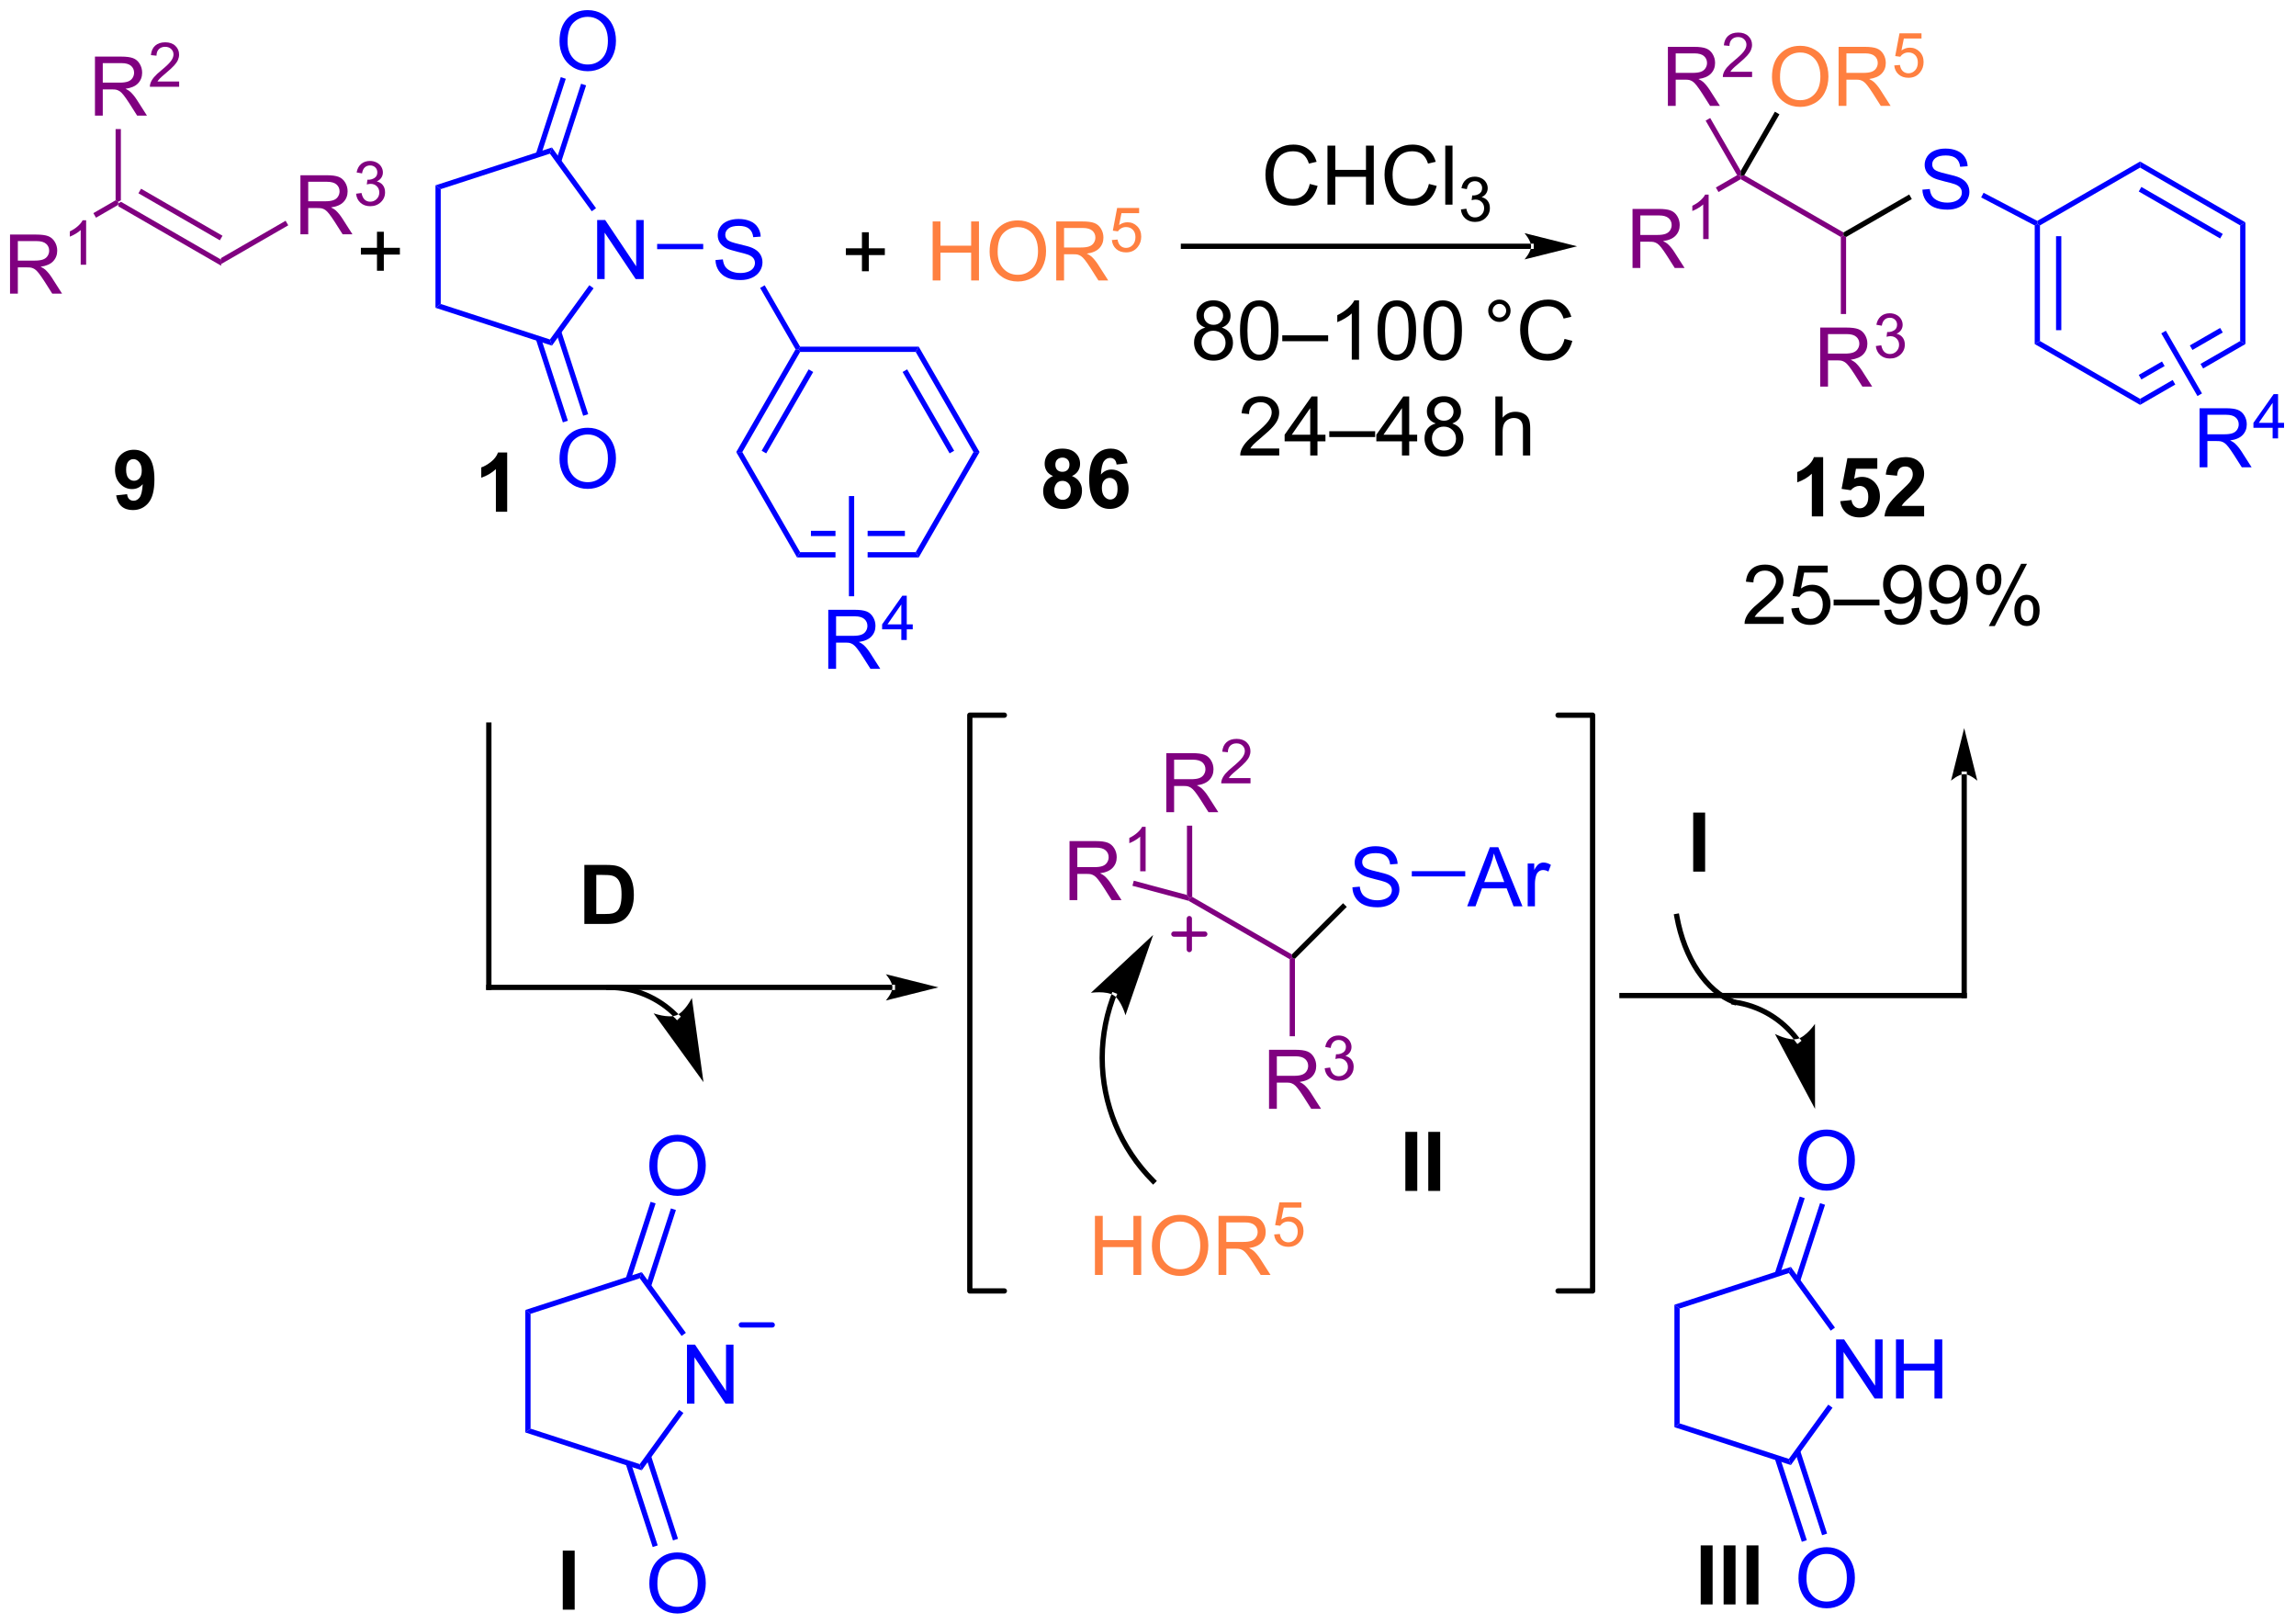 <?xml version="1.0" encoding="UTF-8"?>
<!DOCTYPE svg PUBLIC '-//W3C//DTD SVG 1.0//EN'
          'http://www.w3.org/TR/2001/REC-SVG-20010904/DTD/svg10.dtd'>
<svg stroke-dasharray="none" shape-rendering="auto" xmlns="http://www.w3.org/2000/svg" font-family="'Dialog'" text-rendering="auto" width="611" fill-opacity="1" color-interpolation="auto" color-rendering="auto" preserveAspectRatio="xMidYMid meet" font-size="12px" viewBox="0 0 611 432" fill="black" xmlns:xlink="http://www.w3.org/1999/xlink" stroke="black" image-rendering="auto" stroke-miterlimit="10" stroke-linecap="square" stroke-linejoin="miter" font-style="normal" stroke-width="1" height="432" stroke-dashoffset="0" font-weight="normal" stroke-opacity="1"
><!--Generated by the Batik Graphics2D SVG Generator--><defs id="genericDefs"
  /><g
  ><defs id="defs1"
    ><clipPath clipPathUnits="userSpaceOnUse" id="clipPath1"
      ><path d="M3.029 1.569 L231.955 1.569 L231.955 163.548 L3.029 163.548 L3.029 1.569 Z"
      /></clipPath
      ><clipPath clipPathUnits="userSpaceOnUse" id="clipPath2"
      ><path d="M27.523 381.526 L27.523 539.001 L250.084 539.001 L250.084 381.526 Z"
      /></clipPath
    ></defs
    ><g fill="purple" transform="scale(2.667,2.667) translate(-3.029,-1.569) matrix(1.029,0,0,1.029,-25.281,-390.868)" stroke="purple"
    ><path d="M38.992 401.386 L38.992 401.091 L39.248 400.944 L48.959 406.551 L48.959 407.14 ZM40.936 400.116 L48.832 404.675 L49.087 404.233 L41.192 399.675 Z" stroke="none" clip-path="url(#clipPath2)"
    /></g
    ><g fill="purple" transform="matrix(2.743,0,0,2.743,-75.492,-1046.499)" stroke="purple"
    ><path d="M56.668 404.241 L56.668 398.515 L59.207 398.515 Q59.972 398.515 60.371 398.669 Q60.769 398.822 61.006 399.213 Q61.246 399.603 61.246 400.077 Q61.246 400.687 60.85 401.106 Q60.457 401.523 59.631 401.635 Q59.933 401.781 60.09 401.921 Q60.42 402.226 60.717 402.682 L61.715 404.241 L60.761 404.241 L60.004 403.049 Q59.67 402.533 59.454 402.26 Q59.24 401.986 59.071 401.877 Q58.902 401.767 58.725 401.726 Q58.597 401.697 58.303 401.697 L57.425 401.697 L57.425 404.241 L56.668 404.241 ZM57.425 401.041 L59.053 401.041 Q59.574 401.041 59.865 400.934 Q60.16 400.827 60.311 400.591 Q60.465 400.353 60.465 400.077 Q60.465 399.671 60.168 399.411 Q59.873 399.148 59.238 399.148 L57.425 399.148 L57.425 401.041 Z" stroke="none" clip-path="url(#clipPath2)"
    /></g
    ><g fill="purple" transform="matrix(2.743,0,0,2.743,-75.492,-1046.499)" stroke="purple"
    ><path d="M62.067 400.307 L62.594 400.236 Q62.686 400.686 62.903 400.883 Q63.121 401.08 63.436 401.08 Q63.807 401.08 64.063 400.822 Q64.321 400.565 64.321 400.184 Q64.321 399.82 64.082 399.586 Q63.846 399.35 63.479 399.35 Q63.33 399.35 63.108 399.408 L63.166 398.945 Q63.219 398.951 63.25 398.951 Q63.588 398.951 63.858 398.776 Q64.127 398.6 64.127 398.233 Q64.127 397.943 63.93 397.754 Q63.735 397.563 63.424 397.563 Q63.115 397.563 62.91 397.756 Q62.705 397.949 62.647 398.336 L62.119 398.242 Q62.217 397.711 62.559 397.42 Q62.903 397.129 63.412 397.129 Q63.764 397.129 64.059 397.279 Q64.356 397.43 64.512 397.692 Q64.668 397.951 64.668 398.244 Q64.668 398.524 64.518 398.752 Q64.369 398.981 64.076 399.115 Q64.457 399.203 64.668 399.481 Q64.879 399.756 64.879 400.172 Q64.879 400.735 64.469 401.127 Q64.059 401.518 63.432 401.518 Q62.867 401.518 62.492 401.182 Q62.119 400.844 62.067 400.307 Z" stroke="none" clip-path="url(#clipPath2)"
    /></g
    ><g fill="purple" transform="matrix(2.743,0,0,2.743,-75.492,-1046.499)" stroke="purple"
    ><path d="M48.959 407.14 L48.959 406.551 L55.231 402.93 L55.486 403.372 Z" stroke="none" clip-path="url(#clipPath2)"
    /></g
    ><g fill="purple" transform="matrix(2.743,0,0,2.743,-75.492,-1046.499)" stroke="purple"
    ><path d="M28.495 409.996 L28.495 404.269 L31.034 404.269 Q31.799 404.269 32.198 404.423 Q32.596 404.577 32.833 404.967 Q33.073 405.358 33.073 405.832 Q33.073 406.441 32.677 406.86 Q32.284 407.277 31.458 407.389 Q31.76 407.535 31.917 407.675 Q32.247 407.98 32.544 408.436 L33.542 409.996 L32.589 409.996 L31.831 408.803 Q31.497 408.287 31.281 408.014 Q31.068 407.741 30.898 407.631 Q30.729 407.522 30.552 407.48 Q30.424 407.452 30.13 407.452 L29.253 407.452 L29.253 409.996 L28.495 409.996 ZM29.253 406.795 L30.88 406.795 Q31.401 406.795 31.693 406.688 Q31.987 406.582 32.138 406.345 Q32.292 406.108 32.292 405.832 Q32.292 405.425 31.995 405.165 Q31.7 404.902 31.065 404.902 L29.253 404.902 L29.253 406.795 Z" stroke="none" clip-path="url(#clipPath2)"
    /></g
    ><g fill="purple" transform="matrix(2.743,0,0,2.743,-75.492,-1046.499)" stroke="purple"
    ><path d="M35.878 407.196 L35.351 407.196 L35.351 403.834 Q35.16 404.016 34.851 404.198 Q34.542 404.379 34.296 404.471 L34.296 403.961 Q34.738 403.752 35.068 403.457 Q35.4 403.161 35.538 402.883 L35.878 402.883 L35.878 407.196 Z" stroke="none" clip-path="url(#clipPath2)"
    /></g
    ><g fill="purple" transform="matrix(2.743,0,0,2.743,-75.492,-1046.499)" stroke="purple"
    ><path d="M38.737 400.944 L38.992 401.091 L38.992 401.386 L36.835 402.632 L36.58 402.19 Z" stroke="none" clip-path="url(#clipPath2)"
    /></g
    ><g fill="purple" transform="matrix(2.743,0,0,2.743,-75.492,-1046.499)" stroke="purple"
    ><path d="M36.734 392.733 L36.734 387.006 L39.273 387.006 Q40.039 387.006 40.437 387.16 Q40.836 387.313 41.073 387.704 Q41.312 388.095 41.312 388.569 Q41.312 389.178 40.916 389.597 Q40.523 390.014 39.698 390.126 Q40 390.272 40.156 390.413 Q40.487 390.717 40.783 391.173 L41.781 392.733 L40.828 392.733 L40.07 391.54 Q39.737 391.024 39.52 390.751 Q39.307 390.478 39.138 390.368 Q38.968 390.259 38.791 390.217 Q38.664 390.188 38.369 390.188 L37.492 390.188 L37.492 392.733 L36.734 392.733 ZM37.492 389.532 L39.119 389.532 Q39.64 389.532 39.932 389.425 Q40.226 389.319 40.377 389.082 Q40.531 388.845 40.531 388.569 Q40.531 388.163 40.234 387.902 Q39.94 387.639 39.304 387.639 L37.492 387.639 L37.492 389.532 Z" stroke="none" clip-path="url(#clipPath2)"
    /></g
    ><g fill="purple" transform="matrix(2.743,0,0,2.743,-75.492,-1046.499)" stroke="purple"
    ><path d="M44.903 389.425 L44.903 389.933 L42.063 389.933 Q42.057 389.741 42.125 389.566 Q42.233 389.277 42.471 388.995 Q42.711 388.714 43.162 388.345 Q43.862 387.771 44.108 387.435 Q44.354 387.099 44.354 386.8 Q44.354 386.488 44.129 386.273 Q43.907 386.056 43.545 386.056 Q43.164 386.056 42.936 386.284 Q42.707 386.513 42.705 386.917 L42.162 386.863 Q42.219 386.255 42.582 385.939 Q42.946 385.62 43.557 385.62 Q44.176 385.62 44.535 385.964 Q44.897 386.306 44.897 386.812 Q44.897 387.07 44.791 387.32 Q44.686 387.568 44.44 387.843 Q44.196 388.118 43.627 388.599 Q43.153 388.997 43.018 389.14 Q42.883 389.282 42.795 389.425 L44.903 389.425 Z" stroke="none" clip-path="url(#clipPath2)"
    /></g
    ><g fill="purple" transform="matrix(2.743,0,0,2.743,-75.492,-1046.499)" stroke="purple"
    ><path d="M39.248 400.944 L38.992 401.091 L38.737 400.944 L38.737 394.037 L39.248 394.037 Z" stroke="none" clip-path="url(#clipPath2)"
    /></g
    ><g transform="matrix(2.743,0,0,2.743,-75.492,-1046.499)"
    ><path d="M64.095 407.78 L64.095 406.21 L62.535 406.21 L62.535 405.554 L64.095 405.554 L64.095 403.997 L64.759 403.997 L64.759 405.554 L66.317 405.554 L66.317 406.21 L64.759 406.21 L64.759 407.78 L64.095 407.78 Z" stroke="none" clip-path="url(#clipPath2)"
    /></g
    ><g fill="blue" transform="matrix(2.743,0,0,2.743,-75.492,-1046.499)" stroke="blue"
    ><path d="M85.456 408.582 L85.456 402.856 L86.234 402.856 L89.242 407.35 L89.242 402.856 L89.969 402.856 L89.969 408.582 L89.19 408.582 L86.182 404.082 L86.182 408.582 L85.456 408.582 Z" stroke="none" clip-path="url(#clipPath2)"
    /></g
    ><g fill="blue" transform="matrix(2.743,0,0,2.743,-75.492,-1046.499)" stroke="blue"
    ><path d="M69.77 399.493 L70.28 399.863 L70.28 411.001 L69.77 411.372 Z" stroke="none" clip-path="url(#clipPath2)"
    /></g
    ><g fill="blue" transform="matrix(2.743,0,0,2.743,-75.492,-1046.499)" stroke="blue"
    ><path d="M69.77 411.372 L70.28 411.001 L80.873 414.443 L81.068 415.043 Z" stroke="none" clip-path="url(#clipPath2)"
    /></g
    ><g fill="blue" transform="matrix(2.743,0,0,2.743,-75.492,-1046.499)" stroke="blue"
    ><path d="M81.068 415.043 L80.873 414.443 L84.695 409.182 L85.108 409.482 Z" stroke="none" clip-path="url(#clipPath2)"
    /></g
    ><g fill="blue" transform="matrix(2.743,0,0,2.743,-75.492,-1046.499)" stroke="blue"
    ><path d="M85.346 401.71 L84.933 402.01 L80.873 396.421 L81.068 395.822 Z" stroke="none" clip-path="url(#clipPath2)"
    /></g
    ><g fill="blue" transform="matrix(2.743,0,0,2.743,-75.492,-1046.499)" stroke="blue"
    ><path d="M81.068 395.822 L80.873 396.421 L70.28 399.863 L69.77 399.493 Z" stroke="none" clip-path="url(#clipPath2)"
    /></g
    ><g fill="blue" transform="matrix(2.743,0,0,2.743,-75.492,-1046.499)" stroke="blue"
    ><path d="M81.803 385.537 Q81.803 384.11 82.569 383.305 Q83.335 382.498 84.546 382.498 Q85.337 382.498 85.973 382.878 Q86.611 383.256 86.944 383.933 Q87.28 384.61 87.28 385.469 Q87.28 386.342 86.928 387.029 Q86.577 387.717 85.931 388.071 Q85.288 388.425 84.54 388.425 Q83.733 388.425 83.095 388.034 Q82.46 387.641 82.131 386.967 Q81.803 386.289 81.803 385.537 ZM82.585 385.547 Q82.585 386.584 83.139 387.18 Q83.697 387.774 84.538 387.774 Q85.392 387.774 85.944 387.172 Q86.499 386.571 86.499 385.467 Q86.499 384.766 86.262 384.245 Q86.025 383.724 85.569 383.438 Q85.116 383.149 84.548 383.149 Q83.743 383.149 83.163 383.704 Q82.585 384.256 82.585 385.547 Z" stroke="none" clip-path="url(#clipPath2)"
    /></g
    ><g fill="blue" transform="matrix(2.743,0,0,2.743,-75.492,-1046.499)" stroke="blue"
    ><path d="M81.965 397.236 L84.383 389.796 L83.897 389.639 L81.48 397.078 ZM79.995 396.596 L82.412 389.156 L81.927 388.999 L79.51 396.438 Z" stroke="none" clip-path="url(#clipPath2)"
    /></g
    ><g fill="blue" transform="matrix(2.743,0,0,2.743,-75.492,-1046.499)" stroke="blue"
    ><path d="M81.803 426.049 Q81.803 424.622 82.569 423.817 Q83.335 423.01 84.546 423.01 Q85.337 423.01 85.973 423.39 Q86.611 423.768 86.944 424.445 Q87.28 425.122 87.28 425.981 Q87.28 426.854 86.928 427.541 Q86.577 428.229 85.931 428.583 Q85.288 428.937 84.54 428.937 Q83.733 428.937 83.095 428.546 Q82.46 428.153 82.131 427.479 Q81.803 426.802 81.803 426.049 ZM82.585 426.06 Q82.585 427.096 83.139 427.692 Q83.697 428.286 84.538 428.286 Q85.392 428.286 85.944 427.685 Q86.499 427.083 86.499 425.979 Q86.499 425.278 86.262 424.757 Q86.025 424.237 85.569 423.95 Q85.116 423.661 84.548 423.661 Q83.743 423.661 83.163 424.216 Q82.585 424.768 82.585 426.06 Z" stroke="none" clip-path="url(#clipPath2)"
    /></g
    ><g fill="blue" transform="matrix(2.743,0,0,2.743,-75.492,-1046.499)" stroke="blue"
    ><path d="M79.51 414.426 L82.129 422.487 L82.614 422.329 L79.995 414.268 ZM81.48 413.786 L84.099 421.847 L84.585 421.689 L81.965 413.628 Z" stroke="none" clip-path="url(#clipPath2)"
    /></g
    ><g fill="blue" transform="matrix(2.743,0,0,2.743,-75.492,-1046.499)" stroke="blue"
    ><path d="M96.935 406.741 L97.651 406.678 Q97.701 407.108 97.885 407.384 Q98.073 407.66 98.463 407.829 Q98.854 407.999 99.341 407.999 Q99.776 407.999 100.107 407.871 Q100.44 407.741 100.602 407.517 Q100.763 407.293 100.763 407.027 Q100.763 406.757 100.607 406.556 Q100.451 406.356 100.091 406.217 Q99.862 406.129 99.073 405.939 Q98.284 405.749 97.966 405.582 Q97.557 405.366 97.354 405.048 Q97.154 404.731 97.154 404.335 Q97.154 403.902 97.398 403.525 Q97.646 403.147 98.117 402.952 Q98.591 402.757 99.169 402.757 Q99.807 402.757 100.292 402.962 Q100.779 403.168 101.039 403.567 Q101.302 403.965 101.323 404.467 L100.596 404.522 Q100.536 403.981 100.198 403.704 Q99.862 403.426 99.201 403.426 Q98.513 403.426 98.198 403.678 Q97.885 403.928 97.885 404.285 Q97.885 404.592 98.107 404.793 Q98.326 404.991 99.25 405.202 Q100.174 405.41 100.518 405.567 Q101.018 405.796 101.255 406.15 Q101.495 406.504 101.495 406.965 Q101.495 407.421 101.232 407.827 Q100.971 408.231 100.479 408.457 Q99.99 408.681 99.378 408.681 Q98.599 408.681 98.073 408.454 Q97.549 408.225 97.25 407.772 Q96.951 407.317 96.935 406.741 Z" stroke="none" clip-path="url(#clipPath2)"
    /></g
    ><g fill="blue" transform="matrix(2.743,0,0,2.743,-75.492,-1046.499)" stroke="blue"
    ><path d="M91.275 405.687 L91.275 405.177 L95.744 405.177 L95.744 405.687 Z" stroke="none" clip-path="url(#clipPath2)"
    /></g
    ><g fill="blue" transform="matrix(2.743,0,0,2.743,-75.492,-1046.499)" stroke="blue"
    ><path d="M101.266 409.445 L101.707 409.19 L105.145 415.144 L104.998 415.399 L104.703 415.399 Z" stroke="none" clip-path="url(#clipPath2)"
    /></g
    ><g fill="blue" transform="matrix(2.743,0,0,2.743,-75.492,-1046.499)" stroke="blue"
    ><path d="M104.703 415.399 L104.998 415.399 L105.145 415.654 L99.538 425.366 L98.949 425.366 ZM105.973 417.343 L101.415 425.238 L101.856 425.493 L106.415 417.598 Z" stroke="none" clip-path="url(#clipPath2)"
    /></g
    ><g fill="blue" transform="matrix(2.743,0,0,2.743,-75.492,-1046.499)" stroke="blue"
    ><path d="M98.949 425.366 L99.538 425.366 L105.145 435.077 L104.85 435.588 Z" stroke="none" clip-path="url(#clipPath2)"
    /></g
    ><g fill="blue" transform="matrix(2.743,0,0,2.743,-75.492,-1046.499)" stroke="blue"
    ><path d="M106.194 433.006 L106.194 433.516 L108.577 433.516 L108.577 433.006 ZM111.695 433.006 L111.695 433.516 L115.311 433.516 L115.311 433.006 ZM105.145 435.077 L104.85 435.588 L108.577 435.588 L108.577 435.077 ZM111.695 435.077 L111.695 435.588 L116.654 435.588 L116.359 435.077 Z" stroke="none" clip-path="url(#clipPath2)"
    /></g
    ><g fill="blue" transform="matrix(2.743,0,0,2.743,-75.492,-1046.499)" stroke="blue"
    ><path d="M116.654 435.588 L116.359 435.077 L121.966 425.366 L122.555 425.366 Z" stroke="none" clip-path="url(#clipPath2)"
    /></g
    ><g fill="blue" transform="matrix(2.743,0,0,2.743,-75.492,-1046.499)" stroke="blue"
    ><path d="M122.555 425.366 L121.966 425.366 L116.359 415.654 L116.654 415.144 ZM120.09 425.238 L115.531 417.343 L115.09 417.598 L119.648 425.493 Z" stroke="none" clip-path="url(#clipPath2)"
    /></g
    ><g fill="blue" transform="matrix(2.743,0,0,2.743,-75.492,-1046.499)" stroke="blue"
    ><path d="M116.654 415.144 L116.359 415.654 L105.145 415.654 L104.998 415.399 L105.145 415.144 Z" stroke="none" clip-path="url(#clipPath2)"
    /></g
    ><g fill="blue" transform="matrix(2.743,0,0,2.743,-75.492,-1046.499)" stroke="blue"
    ><path d="M107.877 446.393 L107.877 440.666 L110.416 440.666 Q111.182 440.666 111.581 440.82 Q111.979 440.974 112.216 441.364 Q112.456 441.755 112.456 442.229 Q112.456 442.838 112.06 443.257 Q111.666 443.674 110.841 443.786 Q111.143 443.932 111.299 444.072 Q111.63 444.377 111.927 444.833 L112.924 446.393 L111.971 446.393 L111.213 445.2 Q110.88 444.684 110.664 444.411 Q110.45 444.138 110.281 444.028 Q110.112 443.919 109.935 443.877 Q109.807 443.849 109.513 443.849 L108.635 443.849 L108.635 446.393 L107.877 446.393 ZM108.635 443.192 L110.263 443.192 Q110.784 443.192 111.075 443.086 Q111.37 442.979 111.521 442.742 Q111.674 442.505 111.674 442.229 Q111.674 441.822 111.377 441.562 Q111.083 441.299 110.448 441.299 L108.635 441.299 L108.635 443.192 Z" stroke="none" clip-path="url(#clipPath2)"
    /></g
    ><g fill="blue" transform="matrix(2.743,0,0,2.743,-75.492,-1046.499)" stroke="blue"
    ><path d="M114.964 443.593 L114.964 442.563 L113.101 442.563 L113.101 442.081 L115.062 439.298 L115.491 439.298 L115.491 442.081 L116.072 442.081 L116.072 442.563 L115.491 442.563 L115.491 443.593 L114.964 443.593 ZM114.964 442.081 L114.964 440.144 L113.62 442.081 L114.964 442.081 Z" stroke="none" clip-path="url(#clipPath2)"
    /></g
    ><g fill="blue" transform="matrix(2.743,0,0,2.743,-75.492,-1046.499)" stroke="blue"
    ><path d="M109.881 429.634 L110.391 429.634 L110.391 439.354 L109.881 439.354 Z" stroke="none" clip-path="url(#clipPath2)"
    /></g
    ><g transform="matrix(2.743,0,0,2.743,-75.492,-1046.499)"
    ><path d="M176.06 405.661 L176.06 405.661 L142.335 405.661 L142.08 405.661 L142.08 405.15 L142.335 405.15 L176.06 405.15 L176.316 405.15 L176.316 405.661 ZM180.525 405.406 L175.423 404.13 C175.423 404.13 176.06 404.847 176.06 405.406 C176.06 405.964 175.423 406.681 175.423 406.681 Z" stroke="none" clip-path="url(#clipPath2)"
    /></g
    ><g transform="matrix(2.743,0,0,2.743,-75.492,-1046.499)"
    ><path d="M154.593 399.359 L155.351 399.549 Q155.114 400.484 154.494 400.976 Q153.875 401.466 152.981 401.466 Q152.054 401.466 151.474 401.088 Q150.895 400.711 150.591 399.997 Q150.289 399.281 150.289 398.461 Q150.289 397.565 150.63 396.901 Q150.974 396.234 151.604 395.888 Q152.234 395.541 152.992 395.541 Q153.851 395.541 154.437 395.979 Q155.023 396.416 155.255 397.211 L154.507 397.385 Q154.31 396.76 153.929 396.476 Q153.552 396.19 152.976 396.19 Q152.317 396.19 151.872 396.507 Q151.429 396.822 151.25 397.356 Q151.07 397.89 151.07 398.455 Q151.07 399.187 151.284 399.731 Q151.497 400.276 151.945 400.546 Q152.395 400.815 152.919 400.815 Q153.554 400.815 153.994 400.447 Q154.437 400.08 154.593 399.359 ZM156.308 401.367 L156.308 395.64 L157.066 395.64 L157.066 397.992 L160.043 397.992 L160.043 395.64 L160.8 395.64 L160.8 401.367 L160.043 401.367 L160.043 398.666 L157.066 398.666 L157.066 401.367 L156.308 401.367 ZM166.148 399.359 L166.906 399.549 Q166.669 400.484 166.049 400.976 Q165.429 401.466 164.536 401.466 Q163.609 401.466 163.028 401.088 Q162.45 400.711 162.145 399.997 Q161.843 399.281 161.843 398.461 Q161.843 397.565 162.185 396.901 Q162.528 396.234 163.159 395.888 Q163.789 395.541 164.547 395.541 Q165.406 395.541 165.992 395.979 Q166.578 396.416 166.81 397.211 L166.062 397.385 Q165.864 396.76 165.484 396.476 Q165.106 396.19 164.531 396.19 Q163.872 396.19 163.427 396.507 Q162.984 396.822 162.804 397.356 Q162.625 397.89 162.625 398.455 Q162.625 399.187 162.838 399.731 Q163.052 400.276 163.5 400.546 Q163.95 400.815 164.474 400.815 Q165.109 400.815 165.549 400.447 Q165.992 400.08 166.148 399.359 ZM167.735 401.367 L167.735 395.64 L168.439 395.64 L168.439 401.367 L167.735 401.367 Z" stroke="none" clip-path="url(#clipPath2)"
    /></g
    ><g transform="matrix(2.743,0,0,2.743,-75.492,-1046.499)"
    ><path d="M169.252 401.832 L169.779 401.762 Q169.871 402.211 170.088 402.408 Q170.306 402.606 170.621 402.606 Q170.992 402.606 171.248 402.348 Q171.506 402.09 171.506 401.709 Q171.506 401.346 171.267 401.111 Q171.031 400.875 170.664 400.875 Q170.515 400.875 170.293 400.934 L170.351 400.471 Q170.404 400.477 170.435 400.477 Q170.773 400.477 171.043 400.301 Q171.312 400.125 171.312 399.758 Q171.312 399.469 171.115 399.279 Q170.92 399.088 170.609 399.088 Q170.3 399.088 170.095 399.281 Q169.89 399.475 169.832 399.861 L169.304 399.768 Q169.402 399.236 169.744 398.945 Q170.088 398.654 170.597 398.654 Q170.949 398.654 171.244 398.805 Q171.541 398.955 171.697 399.217 Q171.853 399.477 171.853 399.769 Q171.853 400.049 171.703 400.277 Q171.554 400.506 171.261 400.641 Q171.642 400.728 171.853 401.006 Q172.064 401.281 172.064 401.697 Q172.064 402.26 171.654 402.652 Q171.244 403.043 170.617 403.043 Q170.052 403.043 169.677 402.707 Q169.304 402.369 169.252 401.832 Z" stroke="none" clip-path="url(#clipPath2)"
    /></g
    ><g fill="purple" transform="matrix(2.743,0,0,2.743,-75.492,-1046.499)" stroke="purple"
    ><path d="M196.4 398.898 L196.4 398.603 L196.749 398.51 L206.367 404.063 L206.367 404.358 L206.112 404.505 Z" stroke="none" clip-path="url(#clipPath2)"
    /></g
    ><g fill="purple" transform="matrix(2.743,0,0,2.743,-75.492,-1046.499)" stroke="purple"
    ><path d="M204.109 419.017 L204.109 413.29 L206.648 413.29 Q207.413 413.29 207.812 413.444 Q208.21 413.597 208.447 413.988 Q208.687 414.378 208.687 414.852 Q208.687 415.462 208.291 415.881 Q207.898 416.298 207.072 416.41 Q207.374 416.556 207.531 416.696 Q207.861 417.001 208.158 417.457 L209.156 419.017 L208.202 419.017 L207.445 417.824 Q207.111 417.308 206.895 417.035 Q206.682 416.761 206.512 416.652 Q206.343 416.543 206.166 416.501 Q206.038 416.472 205.744 416.472 L204.867 416.472 L204.867 419.017 L204.109 419.017 ZM204.867 415.816 L206.494 415.816 Q207.015 415.816 207.307 415.709 Q207.601 415.602 207.752 415.365 Q207.906 415.128 207.906 414.852 Q207.906 414.446 207.609 414.186 Q207.314 413.923 206.679 413.923 L204.867 413.923 L204.867 415.816 Z" stroke="none" clip-path="url(#clipPath2)"
    /></g
    ><g fill="purple" transform="matrix(2.743,0,0,2.743,-75.492,-1046.499)" stroke="purple"
    ><path d="M209.508 415.082 L210.035 415.011 Q210.127 415.461 210.344 415.658 Q210.562 415.855 210.877 415.855 Q211.248 415.855 211.504 415.597 Q211.762 415.339 211.762 414.959 Q211.762 414.595 211.523 414.361 Q211.287 414.125 210.92 414.125 Q210.771 414.125 210.549 414.183 L210.607 413.72 Q210.66 413.726 210.691 413.726 Q211.029 413.726 211.299 413.55 Q211.568 413.375 211.568 413.007 Q211.568 412.718 211.371 412.529 Q211.176 412.338 210.865 412.338 Q210.557 412.338 210.351 412.531 Q210.146 412.724 210.088 413.111 L209.56 413.017 Q209.658 412.486 210 412.195 Q210.344 411.904 210.853 411.904 Q211.205 411.904 211.5 412.054 Q211.797 412.205 211.953 412.466 Q212.109 412.726 212.109 413.019 Q212.109 413.298 211.959 413.527 Q211.81 413.756 211.518 413.89 Q211.898 413.978 212.109 414.256 Q212.32 414.531 212.32 414.947 Q212.32 415.51 211.91 415.902 Q211.5 416.293 210.873 416.293 Q210.309 416.293 209.934 415.957 Q209.56 415.619 209.508 415.082 Z" stroke="none" clip-path="url(#clipPath2)"
    /></g
    ><g fill="purple" transform="matrix(2.743,0,0,2.743,-75.492,-1046.499)" stroke="purple"
    ><path d="M206.112 404.505 L206.367 404.358 L206.622 404.505 L206.622 411.978 L206.112 411.978 Z" stroke="none" clip-path="url(#clipPath2)"
    /></g
    ><g fill="purple" transform="matrix(2.743,0,0,2.743,-75.492,-1046.499)" stroke="purple"
    ><path d="M185.903 407.508 L185.903 401.781 L188.442 401.781 Q189.207 401.781 189.606 401.935 Q190.004 402.089 190.241 402.479 Q190.481 402.87 190.481 403.344 Q190.481 403.953 190.085 404.372 Q189.692 404.789 188.866 404.901 Q189.168 405.047 189.325 405.188 Q189.655 405.492 189.952 405.948 L190.95 407.508 L189.996 407.508 L189.238 406.315 Q188.905 405.8 188.689 405.526 Q188.476 405.253 188.306 405.143 Q188.137 405.034 187.96 404.992 Q187.832 404.964 187.538 404.964 L186.66 404.964 L186.66 407.508 L185.903 407.508 ZM186.66 404.307 L188.288 404.307 Q188.809 404.307 189.101 404.2 Q189.395 404.094 189.546 403.857 Q189.7 403.62 189.7 403.344 Q189.7 402.938 189.403 402.677 Q189.108 402.414 188.473 402.414 L186.66 402.414 L186.66 404.307 Z" stroke="none" clip-path="url(#clipPath2)"
    /></g
    ><g fill="purple" transform="matrix(2.743,0,0,2.743,-75.492,-1046.499)" stroke="purple"
    ><path d="M193.286 404.708 L192.759 404.708 L192.759 401.346 Q192.567 401.528 192.259 401.71 Q191.95 401.891 191.704 401.983 L191.704 401.473 Q192.145 401.264 192.476 400.969 Q192.808 400.673 192.946 400.395 L193.286 400.395 L193.286 404.708 Z" stroke="none" clip-path="url(#clipPath2)"
    /></g
    ><g fill="purple" transform="matrix(2.743,0,0,2.743,-75.492,-1046.499)" stroke="purple"
    ><path d="M196.052 398.51 L196.4 398.603 L196.4 398.898 L194.243 400.144 L193.988 399.702 Z" stroke="none" clip-path="url(#clipPath2)"
    /></g
    ><g fill="purple" transform="matrix(2.743,0,0,2.743,-75.492,-1046.499)" stroke="purple"
    ><path d="M189.334 391.787 L189.334 386.06 L191.873 386.06 Q192.639 386.06 193.037 386.214 Q193.435 386.367 193.673 386.758 Q193.912 387.149 193.912 387.623 Q193.912 388.232 193.516 388.651 Q193.123 389.068 192.298 389.18 Q192.6 389.326 192.756 389.466 Q193.087 389.771 193.383 390.227 L194.381 391.787 L193.428 391.787 L192.67 390.594 Q192.337 390.078 192.12 389.805 Q191.907 389.531 191.738 389.422 Q191.568 389.313 191.391 389.271 Q191.264 389.242 190.969 389.242 L190.092 389.242 L190.092 391.787 L189.334 391.787 ZM190.092 388.586 L191.719 388.586 Q192.24 388.586 192.532 388.479 Q192.826 388.373 192.977 388.136 Q193.131 387.899 193.131 387.623 Q193.131 387.216 192.834 386.956 Q192.54 386.693 191.904 386.693 L190.092 386.693 L190.092 388.586 Z" stroke="none" clip-path="url(#clipPath2)"
    /></g
    ><g fill="purple" transform="matrix(2.743,0,0,2.743,-75.492,-1046.499)" stroke="purple"
    ><path d="M197.502 388.479 L197.502 388.987 L194.663 388.987 Q194.657 388.795 194.725 388.62 Q194.833 388.33 195.071 388.049 Q195.311 387.768 195.762 387.399 Q196.462 386.825 196.708 386.489 Q196.954 386.153 196.954 385.854 Q196.954 385.541 196.729 385.327 Q196.506 385.11 196.145 385.11 Q195.764 385.11 195.536 385.338 Q195.307 385.567 195.305 385.971 L194.762 385.916 Q194.819 385.309 195.182 384.993 Q195.546 384.674 196.157 384.674 Q196.776 384.674 197.135 385.018 Q197.497 385.36 197.497 385.866 Q197.497 386.123 197.391 386.373 Q197.286 386.622 197.04 386.897 Q196.796 387.172 196.227 387.653 Q195.752 388.051 195.618 388.194 Q195.483 388.336 195.395 388.479 L197.502 388.479 Z" stroke="none" clip-path="url(#clipPath2)"
    /></g
    ><g fill="purple" transform="matrix(2.743,0,0,2.743,-75.492,-1046.499)" stroke="purple"
    ><path d="M196.4 398.093 L196.4 398.603 L196.052 398.51 L192.997 393.218 L193.438 392.963 Z" stroke="none" clip-path="url(#clipPath2)"
    /></g
    ><g fill="blue" transform="matrix(2.743,0,0,2.743,-75.492,-1046.499)" stroke="blue"
    ><path d="M214.025 399.912 L214.742 399.85 Q214.791 400.279 214.976 400.556 Q215.163 400.832 215.554 401.001 Q215.945 401.17 216.432 401.17 Q216.867 401.17 217.197 401.043 Q217.531 400.912 217.692 400.688 Q217.853 400.464 217.853 400.199 Q217.853 399.928 217.697 399.728 Q217.541 399.527 217.182 399.389 Q216.952 399.3 216.163 399.11 Q215.374 398.92 215.057 398.753 Q214.648 398.537 214.445 398.22 Q214.244 397.902 214.244 397.506 Q214.244 397.074 214.489 396.696 Q214.736 396.319 215.208 396.123 Q215.682 395.928 216.26 395.928 Q216.898 395.928 217.382 396.134 Q217.869 396.339 218.13 396.738 Q218.393 397.136 218.413 397.639 L217.687 397.694 Q217.627 397.152 217.288 396.876 Q216.952 396.597 216.291 396.597 Q215.603 396.597 215.288 396.85 Q214.976 397.1 214.976 397.457 Q214.976 397.764 215.197 397.964 Q215.416 398.162 216.34 398.373 Q217.265 398.582 217.609 398.738 Q218.109 398.967 218.346 399.321 Q218.585 399.675 218.585 400.136 Q218.585 400.592 218.322 400.998 Q218.062 401.402 217.57 401.628 Q217.08 401.853 216.468 401.853 Q215.689 401.853 215.163 401.626 Q214.64 401.397 214.34 400.944 Q214.041 400.488 214.025 399.912 Z" stroke="none" clip-path="url(#clipPath2)"
    /></g
    ><g transform="matrix(2.743,0,0,2.743,-75.492,-1046.499)"
    ><path d="M206.622 404.505 L206.367 404.358 L206.367 404.063 L212.745 400.381 L213 400.823 Z" stroke="none" clip-path="url(#clipPath2)"
    /></g
    ><g fill="blue" transform="matrix(2.743,0,0,2.743,-75.492,-1046.499)" stroke="blue"
    ><path d="M219.725 400.667 L219.961 400.215 L225.17 402.942 L225.176 403.233 L224.921 403.387 Z" stroke="none" clip-path="url(#clipPath2)"
    /></g
    ><g fill="blue" transform="matrix(2.743,0,0,2.743,-75.492,-1046.499)" stroke="blue"
    ><path d="M224.921 403.387 L225.176 403.233 L225.431 403.38 L225.431 414.594 L224.921 414.889 ZM226.992 404.429 L226.992 413.545 L227.502 413.545 L227.502 404.429 Z" stroke="none" clip-path="url(#clipPath2)"
    /></g
    ><g fill="blue" transform="matrix(2.743,0,0,2.743,-75.492,-1046.499)" stroke="blue"
    ><path d="M224.921 414.889 L225.431 414.594 L235.143 420.201 L235.143 420.79 Z" stroke="none" clip-path="url(#clipPath2)"
    /></g
    ><g fill="blue" transform="matrix(2.743,0,0,2.743,-75.492,-1046.499)" stroke="blue"
    ><path d="M242.91 413.325 L239.97 415.022 L239.97 415.022 L240.225 415.464 L240.225 415.464 L243.165 413.766 L242.91 413.325 ZM244.854 414.594 L241.006 416.816 L241.006 416.816 L241.261 417.258 L241.261 417.258 L245.364 414.889 L244.854 414.594 ZM237.27 416.581 L235.015 417.883 L235.27 418.325 L237.525 417.023 L237.27 416.581 ZM238.305 418.375 L235.143 420.201 L235.143 420.79 L238.561 418.817 L238.561 418.817 L238.305 418.375 Z" stroke="none" clip-path="url(#clipPath2)"
    /></g
    ><g fill="blue" transform="matrix(2.743,0,0,2.743,-75.492,-1046.499)" stroke="blue"
    ><path d="M245.364 414.889 L244.854 414.594 L244.854 403.38 L245.364 403.086 Z" stroke="none" clip-path="url(#clipPath2)"
    /></g
    ><g fill="blue" transform="matrix(2.743,0,0,2.743,-75.492,-1046.499)" stroke="blue"
    ><path d="M245.364 403.086 L244.854 403.38 L235.143 397.773 L235.143 397.184 ZM243.165 404.208 L235.27 399.649 L235.015 400.091 L242.91 404.65 Z" stroke="none" clip-path="url(#clipPath2)"
    /></g
    ><g fill="blue" transform="matrix(2.743,0,0,2.743,-75.492,-1046.499)" stroke="blue"
    ><path d="M235.143 397.184 L235.143 397.773 L225.431 403.38 L225.176 403.233 L225.17 402.942 Z" stroke="none" clip-path="url(#clipPath2)"
    /></g
    ><g fill="blue" transform="matrix(2.743,0,0,2.743,-75.492,-1046.499)" stroke="blue"
    ><path d="M240.917 426.843 L240.917 421.116 L243.457 421.116 Q244.222 421.116 244.62 421.27 Q245.019 421.423 245.256 421.814 Q245.495 422.205 245.495 422.679 Q245.495 423.288 245.1 423.707 Q244.707 424.124 243.881 424.236 Q244.183 424.382 244.339 424.522 Q244.67 424.827 244.967 425.283 L245.964 426.843 L245.011 426.843 L244.253 425.65 Q243.92 425.135 243.704 424.861 Q243.49 424.588 243.321 424.478 Q243.152 424.369 242.975 424.327 Q242.847 424.298 242.553 424.298 L241.675 424.298 L241.675 426.843 L240.917 426.843 ZM241.675 423.642 L243.303 423.642 Q243.824 423.642 244.115 423.536 Q244.41 423.429 244.561 423.192 Q244.714 422.955 244.714 422.679 Q244.714 422.272 244.417 422.012 Q244.123 421.749 243.488 421.749 L241.675 421.749 L241.675 423.642 Z" stroke="none" clip-path="url(#clipPath2)"
    /></g
    ><g fill="blue" transform="matrix(2.743,0,0,2.743,-75.492,-1046.499)" stroke="blue"
    ><path d="M248.004 424.043 L248.004 423.014 L246.141 423.014 L246.141 422.531 L248.102 419.748 L248.531 419.748 L248.531 422.531 L249.111 422.531 L249.111 423.014 L248.531 423.014 L248.531 424.043 L248.004 424.043 ZM248.004 422.531 L248.004 420.594 L246.66 422.531 L248.004 422.531 Z" stroke="none" clip-path="url(#clipPath2)"
    /></g
    ><g fill="blue" transform="matrix(2.743,0,0,2.743,-75.492,-1046.499)" stroke="blue"
    ><path d="M237.201 413.854 L237.643 413.598 L241.152 419.677 L240.71 419.932 Z" stroke="none" clip-path="url(#clipPath2)"
    /></g
    ><g fill="rgb(255,128,64)" transform="matrix(2.743,0,0,2.743,-75.492,-1046.499)" stroke="rgb(255,128,64)"
    ><path d="M199.431 388.998 Q199.431 387.571 200.197 386.766 Q200.963 385.959 202.174 385.959 Q202.965 385.959 203.601 386.339 Q204.239 386.716 204.572 387.394 Q204.908 388.071 204.908 388.93 Q204.908 389.802 204.556 390.49 Q204.205 391.177 203.559 391.531 Q202.916 391.886 202.168 391.886 Q201.361 391.886 200.723 391.495 Q200.088 391.102 199.76 390.427 Q199.431 389.75 199.431 388.998 ZM200.213 389.008 Q200.213 390.045 200.767 390.641 Q201.325 391.235 202.166 391.235 Q203.02 391.235 203.572 390.633 Q204.127 390.031 204.127 388.927 Q204.127 388.227 203.89 387.706 Q203.653 387.185 203.197 386.899 Q202.744 386.61 202.176 386.61 Q201.371 386.61 200.791 387.164 Q200.213 387.716 200.213 389.008 ZM205.896 391.787 L205.896 386.06 L208.435 386.06 Q209.201 386.06 209.599 386.214 Q209.998 386.367 210.235 386.758 Q210.474 387.149 210.474 387.623 Q210.474 388.232 210.079 388.651 Q209.685 389.068 208.86 389.18 Q209.162 389.326 209.318 389.466 Q209.649 389.771 209.946 390.227 L210.943 391.787 L209.99 391.787 L209.232 390.594 Q208.899 390.078 208.683 389.805 Q208.469 389.531 208.3 389.422 Q208.131 389.313 207.954 389.271 Q207.826 389.242 207.532 389.242 L206.654 389.242 L206.654 391.787 L205.896 391.787 ZM206.654 388.586 L208.282 388.586 Q208.803 388.586 209.094 388.479 Q209.388 388.373 209.54 388.136 Q209.693 387.899 209.693 387.623 Q209.693 387.216 209.396 386.956 Q209.102 386.693 208.467 386.693 L206.654 386.693 L206.654 388.586 Z" stroke="none" clip-path="url(#clipPath2)"
    /></g
    ><g fill="rgb(255,128,64)" transform="matrix(2.743,0,0,2.743,-75.492,-1046.499)" stroke="rgb(255,128,64)"
    ><path d="M211.293 387.862 L211.846 387.815 Q211.909 388.219 212.131 388.422 Q212.356 388.625 212.672 388.625 Q213.053 388.625 213.317 388.338 Q213.581 388.051 213.581 387.577 Q213.581 387.125 213.327 386.866 Q213.075 386.604 212.665 386.604 Q212.409 386.604 212.204 386.721 Q211.999 386.836 211.881 387.02 L211.387 386.955 L211.803 384.75 L213.938 384.75 L213.938 385.254 L212.225 385.254 L211.993 386.409 Q212.379 386.139 212.805 386.139 Q213.368 386.139 213.754 386.53 Q214.141 386.918 214.141 387.53 Q214.141 388.114 213.801 388.538 Q213.387 389.061 212.672 389.061 Q212.086 389.061 211.715 388.733 Q211.346 388.403 211.293 387.862 Z" stroke="none" clip-path="url(#clipPath2)"
    /></g
    ><g transform="matrix(2.743,0,0,2.743,-75.492,-1046.499)"
    ><path d="M196.749 398.51 L196.4 398.603 L196.4 398.093 L199.716 392.351 L200.157 392.606 Z" stroke="none" clip-path="url(#clipPath2)"
    /></g
    ><g transform="matrix(2.743,0,0,2.743,-75.492,-1046.499)"
    ><path d="M111.144 407.829 L111.144 406.258 L109.584 406.258 L109.584 405.602 L111.144 405.602 L111.144 404.045 L111.808 404.045 L111.808 405.602 L113.365 405.602 L113.365 406.258 L111.808 406.258 L111.808 407.829 L111.144 407.829 Z" stroke="none" clip-path="url(#clipPath2)"
    /></g
    ><g fill="rgb(255,128,64)" transform="matrix(2.743,0,0,2.743,-75.492,-1046.499)" stroke="rgb(255,128,64)"
    ><path d="M118.005 408.724 L118.005 402.997 L118.762 402.997 L118.762 405.349 L121.739 405.349 L121.739 402.997 L122.497 402.997 L122.497 408.724 L121.739 408.724 L121.739 406.023 L118.762 406.023 L118.762 408.724 L118.005 408.724 ZM123.529 405.935 Q123.529 404.508 124.295 403.703 Q125.061 402.896 126.272 402.896 Q127.063 402.896 127.699 403.276 Q128.337 403.654 128.67 404.331 Q129.006 405.008 129.006 405.867 Q129.006 406.739 128.654 407.427 Q128.303 408.114 127.657 408.469 Q127.014 408.823 126.266 408.823 Q125.459 408.823 124.821 408.432 Q124.186 408.039 123.858 407.364 Q123.529 406.687 123.529 405.935 ZM124.311 405.945 Q124.311 406.982 124.865 407.578 Q125.423 408.172 126.264 408.172 Q127.118 408.172 127.67 407.57 Q128.225 406.969 128.225 405.864 Q128.225 405.164 127.988 404.643 Q127.751 404.122 127.295 403.836 Q126.842 403.547 126.274 403.547 Q125.469 403.547 124.889 404.101 Q124.311 404.654 124.311 405.945 ZM129.994 408.724 L129.994 402.997 L132.533 402.997 Q133.299 402.997 133.697 403.151 Q134.096 403.305 134.333 403.695 Q134.572 404.086 134.572 404.56 Q134.572 405.169 134.177 405.588 Q133.783 406.005 132.958 406.117 Q133.26 406.263 133.416 406.404 Q133.747 406.708 134.044 407.164 L135.041 408.724 L134.088 408.724 L133.33 407.531 Q132.997 407.015 132.781 406.742 Q132.567 406.469 132.398 406.359 Q132.229 406.25 132.052 406.208 Q131.924 406.18 131.63 406.18 L130.752 406.18 L130.752 408.724 L129.994 408.724 ZM130.752 405.523 L132.38 405.523 Q132.9 405.523 133.192 405.416 Q133.486 405.31 133.637 405.073 Q133.791 404.836 133.791 404.56 Q133.791 404.154 133.494 403.893 Q133.2 403.63 132.565 403.63 L130.752 403.63 L130.752 405.523 Z" stroke="none" clip-path="url(#clipPath2)"
    /></g
    ><g fill="rgb(255,128,64)" transform="matrix(2.743,0,0,2.743,-75.492,-1046.499)" stroke="rgb(255,128,64)"
    ><path d="M135.391 404.799 L135.944 404.752 Q136.006 405.156 136.229 405.359 Q136.454 405.562 136.77 405.562 Q137.151 405.562 137.415 405.275 Q137.678 404.988 137.678 404.514 Q137.678 404.062 137.424 403.803 Q137.173 403.541 136.762 403.541 Q136.506 403.541 136.302 403.658 Q136.096 403.773 135.979 403.957 L135.485 403.892 L135.901 401.688 L138.036 401.688 L138.036 402.191 L136.323 402.191 L136.09 403.346 Q136.477 403.076 136.903 403.076 Q137.465 403.076 137.852 403.467 Q138.239 403.855 138.239 404.467 Q138.239 405.051 137.899 405.475 Q137.485 405.998 136.77 405.998 Q136.184 405.998 135.813 405.67 Q135.444 405.34 135.391 404.799 Z" stroke="none" clip-path="url(#clipPath2)"
    /></g
    ><g transform="matrix(2.743,0,0,2.743,-75.492,-1046.499)"
    ><path d="M38.789 429.566 L39.852 429.449 Q39.891 429.775 40.055 429.931 Q40.219 430.087 40.487 430.087 Q40.828 430.087 41.065 429.775 Q41.305 429.462 41.37 428.478 Q40.956 428.957 40.336 428.957 Q39.659 428.957 39.17 428.436 Q38.68 427.915 38.68 427.079 Q38.68 426.207 39.196 425.676 Q39.714 425.142 40.516 425.142 Q41.386 425.142 41.943 425.816 Q42.503 426.488 42.503 428.033 Q42.503 429.603 41.92 430.298 Q41.339 430.993 40.407 430.993 Q39.735 430.993 39.321 430.637 Q38.907 430.277 38.789 429.566 ZM41.274 427.168 Q41.274 426.637 41.029 426.345 Q40.784 426.051 40.464 426.051 Q40.159 426.051 39.959 426.293 Q39.758 426.533 39.758 427.079 Q39.758 427.634 39.977 427.894 Q40.196 428.152 40.524 428.152 Q40.839 428.152 41.055 427.902 Q41.274 427.652 41.274 427.168 Z" stroke="none" clip-path="url(#clipPath2)"
    /></g
    ><g transform="matrix(2.743,0,0,2.743,-75.492,-1046.499)"
    ><path d="M76.727 431.157 L75.631 431.157 L75.631 427.019 Q75.029 427.582 74.212 427.853 L74.212 426.855 Q74.641 426.715 75.144 426.324 Q75.649 425.931 75.837 425.407 L76.727 425.407 L76.727 431.157 Z" stroke="none" clip-path="url(#clipPath2)"
    /></g
    ><g transform="matrix(2.743,0,0,2.743,-75.492,-1046.499)"
    ><path d="M129.682 427.691 Q129.258 427.511 129.062 427.199 Q128.87 426.884 128.87 426.509 Q128.87 425.868 129.318 425.452 Q129.766 425.032 130.589 425.032 Q131.406 425.032 131.857 425.452 Q132.307 425.868 132.307 426.509 Q132.307 426.907 132.099 427.217 Q131.893 427.527 131.518 427.691 Q131.995 427.884 132.242 428.251 Q132.492 428.618 132.492 429.097 Q132.492 429.892 131.984 430.389 Q131.479 430.884 130.641 430.884 Q129.859 430.884 129.339 430.472 Q128.726 429.988 128.726 429.144 Q128.726 428.681 128.956 428.293 Q129.188 427.902 129.682 427.691 ZM129.909 426.587 Q129.909 426.915 130.094 427.1 Q130.281 427.282 130.589 427.282 Q130.901 427.282 131.089 427.097 Q131.276 426.91 131.276 426.582 Q131.276 426.274 131.091 426.09 Q130.906 425.902 130.601 425.902 Q130.284 425.902 130.096 426.09 Q129.909 426.277 129.909 426.587 ZM129.807 429.04 Q129.807 429.493 130.039 429.748 Q130.273 430.001 130.62 430.001 Q130.961 430.001 131.182 429.756 Q131.406 429.511 131.406 429.05 Q131.406 428.649 131.18 428.405 Q130.953 428.16 130.604 428.16 Q130.203 428.16 130.005 428.438 Q129.807 428.715 129.807 429.04 ZM136.91 426.457 L135.848 426.574 Q135.809 426.246 135.644 426.09 Q135.48 425.933 135.217 425.933 Q134.871 425.933 134.629 426.246 Q134.389 426.558 134.327 427.548 Q134.738 427.063 135.348 427.063 Q136.035 427.063 136.525 427.587 Q137.014 428.11 137.014 428.938 Q137.014 429.816 136.499 430.35 Q135.983 430.881 135.176 430.881 Q134.309 430.881 133.749 430.207 Q133.191 429.532 133.191 427.996 Q133.191 426.423 133.772 425.728 Q134.355 425.032 135.285 425.032 Q135.936 425.032 136.363 425.397 Q136.793 425.761 136.91 426.457 ZM134.421 428.853 Q134.421 429.386 134.665 429.678 Q134.913 429.97 135.23 429.97 Q135.535 429.97 135.738 429.733 Q135.941 429.493 135.941 428.949 Q135.941 428.392 135.723 428.131 Q135.504 427.871 135.176 427.871 Q134.858 427.871 134.639 428.121 Q134.421 428.368 134.421 428.853 Z" stroke="none" clip-path="url(#clipPath2)"
    /></g
    ><g transform="matrix(2.743,0,0,2.743,-75.492,-1046.499)"
    ><path d="M204.396 431.606 L203.299 431.606 L203.299 427.468 Q202.698 428.031 201.88 428.302 L201.88 427.304 Q202.31 427.164 202.812 426.773 Q203.318 426.38 203.505 425.856 L204.396 425.856 L204.396 431.606 ZM206.053 430.132 L207.147 430.02 Q207.194 430.39 207.423 430.609 Q207.655 430.825 207.954 430.825 Q208.298 430.825 208.535 430.546 Q208.775 430.265 208.775 429.703 Q208.775 429.177 208.538 428.914 Q208.303 428.648 207.923 428.648 Q207.452 428.648 207.077 429.067 L206.186 428.937 L206.749 425.958 L209.65 425.958 L209.65 426.984 L207.579 426.984 L207.408 427.958 Q207.775 427.773 208.158 427.773 Q208.889 427.773 209.397 428.304 Q209.905 428.835 209.905 429.684 Q209.905 430.39 209.494 430.945 Q208.936 431.705 207.944 431.705 Q207.15 431.705 206.65 431.278 Q206.15 430.851 206.053 430.132 ZM214.193 430.585 L214.193 431.606 L210.346 431.606 Q210.409 431.028 210.721 430.51 Q211.034 429.992 211.956 429.137 Q212.698 428.445 212.865 428.2 Q213.091 427.859 213.091 427.528 Q213.091 427.161 212.893 426.963 Q212.698 426.765 212.349 426.765 Q212.005 426.765 211.802 426.974 Q211.599 427.179 211.568 427.661 L210.474 427.552 Q210.573 426.645 211.089 426.252 Q211.604 425.856 212.378 425.856 Q213.224 425.856 213.708 426.315 Q214.193 426.77 214.193 427.45 Q214.193 427.835 214.055 428.187 Q213.917 428.536 213.615 428.919 Q213.417 429.171 212.896 429.648 Q212.378 430.125 212.237 430.281 Q212.099 430.437 212.013 430.585 L214.193 430.585 Z" stroke="none" clip-path="url(#clipPath2)"
    /></g
    ><g transform="matrix(2.743,0,0,2.743,-75.492,-1046.499)"
    ><path d="M200.559 441.356 L200.559 442.033 L196.772 442.033 Q196.764 441.778 196.856 441.544 Q196.999 441.158 197.317 440.783 Q197.637 440.408 198.238 439.916 Q199.171 439.15 199.499 438.702 Q199.827 438.255 199.827 437.856 Q199.827 437.44 199.528 437.153 Q199.231 436.864 198.749 436.864 Q198.241 436.864 197.936 437.169 Q197.632 437.473 197.629 438.012 L196.905 437.94 Q196.981 437.13 197.465 436.708 Q197.949 436.283 198.764 436.283 Q199.59 436.283 200.069 436.741 Q200.551 437.197 200.551 437.872 Q200.551 438.216 200.41 438.549 Q200.27 438.88 199.942 439.247 Q199.616 439.614 198.858 440.255 Q198.225 440.786 198.046 440.976 Q197.866 441.166 197.749 441.356 L200.559 441.356 ZM201.313 440.533 L202.05 440.471 Q202.133 441.01 202.43 441.281 Q202.729 441.551 203.151 441.551 Q203.659 441.551 204.011 441.169 Q204.362 440.786 204.362 440.153 Q204.362 439.551 204.024 439.205 Q203.688 438.856 203.141 438.856 Q202.8 438.856 202.526 439.012 Q202.253 439.166 202.096 439.411 L201.438 439.325 L201.992 436.385 L204.839 436.385 L204.839 437.057 L202.555 437.057 L202.245 438.596 Q202.761 438.236 203.328 438.236 Q204.078 438.236 204.594 438.757 Q205.109 439.275 205.109 440.091 Q205.109 440.869 204.656 441.434 Q204.104 442.132 203.151 442.132 Q202.37 442.132 201.875 441.695 Q201.383 441.255 201.313 440.533 ZM205.413 440.244 L205.413 439.676 L209.863 439.676 L209.863 440.244 L205.413 440.244 ZM210.315 440.708 L210.992 440.645 Q211.078 441.122 211.321 441.338 Q211.563 441.551 211.94 441.551 Q212.266 441.551 212.508 441.403 Q212.753 441.255 212.909 441.007 Q213.065 440.76 213.169 440.338 Q213.276 439.916 213.276 439.478 Q213.276 439.432 213.274 439.338 Q213.063 439.674 212.696 439.882 Q212.331 440.091 211.906 440.091 Q211.196 440.091 210.703 439.575 Q210.211 439.059 210.211 438.216 Q210.211 437.346 210.724 436.815 Q211.237 436.283 212.011 436.283 Q212.571 436.283 213.031 436.585 Q213.495 436.885 213.734 437.442 Q213.977 437.997 213.977 439.051 Q213.977 440.15 213.737 440.801 Q213.5 441.45 213.029 441.791 Q212.557 442.132 211.925 442.132 Q211.253 442.132 210.826 441.76 Q210.401 441.385 210.315 440.708 ZM213.196 438.182 Q213.196 437.575 212.873 437.221 Q212.55 436.864 212.096 436.864 Q211.628 436.864 211.279 437.247 Q210.932 437.63 210.932 438.239 Q210.932 438.786 211.263 439.13 Q211.594 439.471 212.078 439.471 Q212.565 439.471 212.88 439.13 Q213.196 438.786 213.196 438.182 ZM214.764 440.708 L215.442 440.645 Q215.528 441.122 215.77 441.338 Q216.012 441.551 216.389 441.551 Q216.715 441.551 216.957 441.403 Q217.202 441.255 217.358 441.007 Q217.514 440.76 217.619 440.338 Q217.725 439.916 217.725 439.478 Q217.725 439.432 217.723 439.338 Q217.512 439.674 217.145 439.882 Q216.78 440.091 216.356 440.091 Q215.645 440.091 215.153 439.575 Q214.66 439.059 214.66 438.216 Q214.66 437.346 215.173 436.815 Q215.686 436.283 216.46 436.283 Q217.02 436.283 217.481 436.585 Q217.944 436.885 218.184 437.442 Q218.426 437.997 218.426 439.051 Q218.426 440.15 218.186 440.801 Q217.949 441.45 217.478 441.791 Q217.007 442.132 216.374 442.132 Q215.702 442.132 215.275 441.76 Q214.85 441.385 214.764 440.708 ZM217.645 438.182 Q217.645 437.575 217.322 437.221 Q216.999 436.864 216.546 436.864 Q216.077 436.864 215.728 437.247 Q215.382 437.63 215.382 438.239 Q215.382 438.786 215.712 439.13 Q216.043 439.471 216.528 439.471 Q217.014 439.471 217.33 439.13 Q217.645 438.786 217.645 438.182 ZM219.242 437.682 Q219.242 437.067 219.55 436.637 Q219.859 436.208 220.446 436.208 Q220.984 436.208 221.336 436.593 Q221.69 436.978 221.69 437.723 Q221.69 438.45 221.333 438.843 Q220.977 439.236 220.453 439.236 Q219.932 439.236 219.586 438.851 Q219.242 438.463 219.242 437.682 ZM220.464 436.692 Q220.203 436.692 220.029 436.919 Q219.854 437.145 219.854 437.752 Q219.854 438.301 220.029 438.528 Q220.206 438.752 220.464 438.752 Q220.729 438.752 220.904 438.525 Q221.078 438.299 221.078 437.697 Q221.078 437.143 220.901 436.919 Q220.727 436.692 220.464 436.692 ZM220.469 442.244 L223.602 436.208 L224.172 436.208 L221.05 442.244 L220.469 442.244 ZM222.946 440.69 Q222.946 440.072 223.253 439.645 Q223.563 439.216 224.151 439.216 Q224.69 439.216 225.044 439.601 Q225.399 439.986 225.399 440.731 Q225.399 441.458 225.039 441.851 Q224.682 442.244 224.156 442.244 Q223.636 442.244 223.289 441.856 Q222.946 441.466 222.946 440.69 ZM224.172 439.7 Q223.906 439.7 223.732 439.926 Q223.557 440.153 223.557 440.76 Q223.557 441.307 223.732 441.533 Q223.909 441.76 224.167 441.76 Q224.438 441.76 224.609 441.533 Q224.784 441.307 224.784 440.705 Q224.784 440.15 224.607 439.926 Q224.432 439.7 224.172 439.7 Z" stroke="none" clip-path="url(#clipPath2)"
    /></g
    ><g fill="purple" transform="matrix(2.743,0,0,2.743,-75.492,-1046.499)" stroke="purple"
    ><path d="M142.832 468.896 L142.93 468.658 L143.185 468.511 L152.855 474.094 L152.897 474.413 L152.642 474.56 Z" stroke="none" clip-path="url(#clipPath2)"
    /></g
    ><g fill="purple" transform="matrix(2.743,0,0,2.743,-75.492,-1046.499)" stroke="purple"
    ><path d="M150.638 489.072 L150.638 483.345 L153.178 483.345 Q153.943 483.345 154.341 483.499 Q154.74 483.652 154.977 484.043 Q155.216 484.433 155.216 484.907 Q155.216 485.517 154.821 485.936 Q154.428 486.353 153.602 486.465 Q153.904 486.611 154.06 486.751 Q154.391 487.056 154.688 487.512 L155.685 489.072 L154.732 489.072 L153.974 487.879 Q153.641 487.363 153.425 487.09 Q153.211 486.816 153.042 486.707 Q152.873 486.598 152.696 486.556 Q152.568 486.527 152.274 486.527 L151.396 486.527 L151.396 489.072 L150.638 489.072 ZM151.396 485.871 L153.024 485.871 Q153.545 485.871 153.836 485.764 Q154.131 485.657 154.282 485.421 Q154.435 485.183 154.435 484.907 Q154.435 484.501 154.138 484.241 Q153.844 483.978 153.209 483.978 L151.396 483.978 L151.396 485.871 Z" stroke="none" clip-path="url(#clipPath2)"
    /></g
    ><g fill="purple" transform="matrix(2.743,0,0,2.743,-75.492,-1046.499)" stroke="purple"
    ><path d="M156.037 485.137 L156.565 485.066 Q156.657 485.516 156.873 485.713 Q157.092 485.91 157.407 485.91 Q157.778 485.91 158.034 485.652 Q158.291 485.395 158.291 485.014 Q158.291 484.65 158.053 484.416 Q157.817 484.18 157.45 484.18 Q157.301 484.18 157.078 484.238 L157.137 483.775 Q157.19 483.781 157.221 483.781 Q157.559 483.781 157.828 483.606 Q158.098 483.43 158.098 483.062 Q158.098 482.774 157.901 482.584 Q157.705 482.393 157.395 482.393 Q157.086 482.393 156.881 482.586 Q156.676 482.779 156.618 483.166 L156.09 483.072 Q156.188 482.541 156.53 482.25 Q156.873 481.959 157.383 481.959 Q157.735 481.959 158.03 482.109 Q158.327 482.26 158.483 482.522 Q158.639 482.781 158.639 483.074 Q158.639 483.353 158.489 483.582 Q158.34 483.811 158.047 483.945 Q158.428 484.033 158.639 484.311 Q158.85 484.586 158.85 485.002 Q158.85 485.565 158.44 485.957 Q158.03 486.348 157.403 486.348 Q156.838 486.348 156.463 486.012 Q156.09 485.674 156.037 485.137 Z" stroke="none" clip-path="url(#clipPath2)"
    /></g
    ><g fill="purple" transform="matrix(2.743,0,0,2.743,-75.492,-1046.499)" stroke="purple"
    ><path d="M152.642 474.56 L152.897 474.413 L153.152 474.518 L153.152 482.033 L152.642 482.033 Z" stroke="none" clip-path="url(#clipPath2)"
    /></g
    ><g fill="purple" transform="matrix(2.743,0,0,2.743,-75.492,-1046.499)" stroke="purple"
    ><path d="M131.283 468.83 L131.283 463.103 L133.822 463.103 Q134.587 463.103 134.986 463.257 Q135.384 463.411 135.621 463.801 Q135.861 464.192 135.861 464.666 Q135.861 465.275 135.465 465.694 Q135.072 466.111 134.246 466.223 Q134.548 466.369 134.704 466.51 Q135.035 466.814 135.332 467.27 L136.329 468.83 L135.376 468.83 L134.619 467.637 Q134.285 467.122 134.069 466.848 Q133.856 466.575 133.686 466.465 Q133.517 466.356 133.34 466.314 Q133.212 466.286 132.918 466.286 L132.04 466.286 L132.04 468.83 L131.283 468.83 ZM132.04 465.629 L133.668 465.629 Q134.189 465.629 134.481 465.522 Q134.775 465.416 134.926 465.179 Q135.079 464.942 135.079 464.666 Q135.079 464.26 134.783 463.999 Q134.488 463.736 133.853 463.736 L132.04 463.736 L132.04 465.629 Z" stroke="none" clip-path="url(#clipPath2)"
    /></g
    ><g fill="purple" transform="matrix(2.743,0,0,2.743,-75.492,-1046.499)" stroke="purple"
    ><path d="M138.666 466.03 L138.139 466.03 L138.139 462.668 Q137.947 462.85 137.639 463.032 Q137.33 463.213 137.084 463.305 L137.084 462.795 Q137.525 462.586 137.856 462.291 Q138.188 461.995 138.326 461.717 L138.666 461.717 L138.666 466.03 Z" stroke="none" clip-path="url(#clipPath2)"
    /></g
    ><g fill="purple" transform="matrix(2.743,0,0,2.743,-75.492,-1046.499)" stroke="purple"
    ><path d="M142.675 468.326 L142.93 468.658 L142.832 468.896 L137.386 467.437 L137.518 466.944 Z" stroke="none" clip-path="url(#clipPath2)"
    /></g
    ><g fill="purple" transform="matrix(2.743,0,0,2.743,-75.492,-1046.499)" stroke="purple"
    ><path d="M140.672 460.3 L140.672 454.573 L143.211 454.573 Q143.976 454.573 144.375 454.727 Q144.773 454.88 145.01 455.271 Q145.25 455.662 145.25 456.136 Q145.25 456.745 144.854 457.164 Q144.461 457.581 143.635 457.693 Q143.937 457.839 144.094 457.979 Q144.424 458.284 144.721 458.74 L145.719 460.3 L144.765 460.3 L144.007 459.107 Q143.674 458.591 143.458 458.318 Q143.244 458.045 143.075 457.935 Q142.906 457.826 142.729 457.784 Q142.601 457.755 142.307 457.755 L141.429 457.755 L141.429 460.3 L140.672 460.3 ZM141.429 457.099 L143.057 457.099 Q143.578 457.099 143.869 456.993 Q144.164 456.886 144.315 456.649 Q144.469 456.412 144.469 456.136 Q144.469 455.729 144.172 455.469 Q143.877 455.206 143.242 455.206 L141.429 455.206 L141.429 457.099 Z" stroke="none" clip-path="url(#clipPath2)"
    /></g
    ><g fill="purple" transform="matrix(2.743,0,0,2.743,-75.492,-1046.499)" stroke="purple"
    ><path d="M148.84 456.992 L148.84 457.5 L146 457.5 Q145.994 457.308 146.063 457.133 Q146.17 456.844 146.409 456.562 Q146.649 456.281 147.1 455.912 Q147.799 455.338 148.045 455.002 Q148.291 454.666 148.291 454.367 Q148.291 454.055 148.067 453.84 Q147.844 453.623 147.483 453.623 Q147.102 453.623 146.873 453.851 Q146.645 454.08 146.643 454.484 L146.1 454.43 Q146.157 453.822 146.52 453.506 Q146.883 453.187 147.494 453.187 Q148.114 453.187 148.473 453.531 Q148.834 453.873 148.834 454.379 Q148.834 454.637 148.729 454.887 Q148.623 455.135 148.377 455.41 Q148.133 455.685 147.565 456.166 Q147.09 456.564 146.955 456.707 Q146.821 456.849 146.733 456.992 L148.84 456.992 Z" stroke="none" clip-path="url(#clipPath2)"
    /></g
    ><g fill="purple" transform="matrix(2.743,0,0,2.743,-75.492,-1046.499)" stroke="purple"
    ><path d="M143.185 468.511 L142.93 468.658 L142.675 468.326 L142.675 461.604 L143.185 461.604 Z" stroke="none" clip-path="url(#clipPath2)"
    /></g
    ><g fill="blue" transform="matrix(2.743,0,0,2.743,-75.492,-1046.499)" stroke="blue"
    ><path d="M158.726 467.584 L159.442 467.521 Q159.492 467.951 159.677 468.227 Q159.864 468.503 160.255 468.672 Q160.645 468.842 161.132 468.842 Q161.567 468.842 161.898 468.714 Q162.231 468.584 162.393 468.36 Q162.554 468.136 162.554 467.87 Q162.554 467.599 162.398 467.399 Q162.242 467.198 161.882 467.06 Q161.653 466.972 160.864 466.782 Q160.075 466.592 159.757 466.425 Q159.349 466.209 159.145 465.891 Q158.945 465.573 158.945 465.178 Q158.945 464.745 159.19 464.368 Q159.437 463.99 159.908 463.795 Q160.382 463.599 160.96 463.599 Q161.599 463.599 162.083 463.805 Q162.57 464.011 162.83 464.409 Q163.093 464.808 163.114 465.31 L162.387 465.365 Q162.328 464.823 161.989 464.547 Q161.653 464.269 160.992 464.269 Q160.304 464.269 159.989 464.521 Q159.677 464.771 159.677 465.128 Q159.677 465.435 159.898 465.636 Q160.117 465.834 161.041 466.045 Q161.966 466.253 162.309 466.409 Q162.809 466.638 163.046 466.993 Q163.286 467.347 163.286 467.808 Q163.286 468.263 163.023 468.67 Q162.762 469.073 162.27 469.3 Q161.781 469.524 161.169 469.524 Q160.39 469.524 159.864 469.297 Q159.341 469.068 159.041 468.615 Q158.742 468.159 158.726 467.584 Z" stroke="none" clip-path="url(#clipPath2)"
    /></g
    ><g transform="matrix(2.743,0,0,2.743,-75.492,-1046.499)"
    ><path d="M153.152 474.518 L152.897 474.413 L152.855 474.094 L157.821 469.128 L158.182 469.488 Z" stroke="none" clip-path="url(#clipPath2)"
    /></g
    ><g fill="blue" transform="matrix(2.743,0,0,2.743,-75.492,-1046.499)" stroke="blue"
    ><path d="M169.862 469.425 L172.063 463.698 L172.881 463.698 L175.224 469.425 L174.36 469.425 L173.693 467.69 L171.297 467.69 L170.67 469.425 L169.862 469.425 ZM171.516 467.073 L173.459 467.073 L172.86 465.487 Q172.586 464.763 172.453 464.3 Q172.344 464.849 172.146 465.394 L171.516 467.073 ZM175.732 469.425 L175.732 465.276 L176.365 465.276 L176.365 465.904 Q176.607 465.464 176.81 465.323 Q177.016 465.183 177.263 465.183 Q177.618 465.183 177.985 465.409 L177.743 466.06 Q177.485 465.909 177.227 465.909 Q176.998 465.909 176.813 466.047 Q176.631 466.185 176.553 466.433 Q176.435 466.808 176.435 467.253 L176.435 469.425 L175.732 469.425 Z" stroke="none" clip-path="url(#clipPath2)"
    /></g
    ><g fill="blue" transform="matrix(2.743,0,0,2.743,-75.492,-1046.499)" stroke="blue"
    ><path d="M164.49 466.53 L164.49 466.02 L169.673 466.02 L169.673 466.53 Z" stroke="none" clip-path="url(#clipPath2)"
    /></g
    ><g transform="matrix(2.743,0,0,2.743,-75.492,-1046.499)"
    ><path d="M135.821 478.158 L135.821 478.158 C135.821 478.158 135.821 478.157 135.822 478.155 L135.583 478.066 L135.822 478.155 C135.821 478.159 135.819 478.163 135.819 478.163 L135.819 478.163 C135.819 478.163 135.819 478.163 135.819 478.163 L135.583 478.067 L135.821 478.158 C135.82 478.159 135.819 478.163 135.818 478.166 L135.58 478.073 L135.818 478.165 L135.816 478.171 L135.816 478.171 L135.814 478.177 L135.576 478.085 L135.814 478.177 C135.811 478.185 135.808 478.192 135.805 478.2 L135.805 478.201 C135.799 478.216 135.793 478.232 135.787 478.248 L135.548 478.157 L135.787 478.248 C135.775 478.279 135.763 478.311 135.751 478.343 L135.751 478.343 C135.727 478.406 135.704 478.469 135.681 478.533 L135.441 478.447 L135.681 478.533 C135.59 478.788 135.505 479.044 135.427 479.303 L135.427 479.303 C135.269 479.821 135.137 480.347 135.031 480.879 L134.78 480.829 L135.031 480.879 C134.818 481.944 134.708 483.035 134.708 484.137 L134.453 484.137 L134.708 484.137 C134.708 486.341 135.146 488.499 135.973 490.496 L135.738 490.594 L135.973 490.496 C136.801 492.494 138.018 494.33 139.576 495.888 L139.756 496.068 L139.395 496.429 L139.215 496.249 C137.609 494.643 136.355 492.75 135.502 490.692 L135.502 490.692 C134.649 488.633 134.198 486.408 134.198 484.137 L134.198 484.137 C134.198 483.001 134.311 481.877 134.53 480.779 L134.53 480.779 C134.64 480.231 134.776 479.688 134.939 479.155 L135.183 479.229 L134.939 479.155 C135.02 478.888 135.107 478.623 135.201 478.361 L135.201 478.361 C135.225 478.296 135.249 478.23 135.273 478.165 L135.512 478.254 L135.273 478.165 C135.285 478.132 135.297 478.1 135.31 478.067 L135.31 478.067 C135.316 478.051 135.322 478.034 135.328 478.018 L135.566 478.109 L135.328 478.019 C135.331 478.01 135.334 478.002 135.337 477.994 L135.338 477.994 L135.34 477.988 L135.34 477.988 L135.342 477.982 L135.343 477.98 C135.343 477.98 135.343 477.979 135.344 477.977 L135.346 477.971 C135.346 477.971 135.346 477.971 135.346 477.971 L135.346 477.971 C135.346 477.971 135.345 477.973 135.344 477.976 L135.344 477.976 C135.345 477.974 135.346 477.973 135.346 477.973 L135.438 477.735 L135.914 477.92 ZM139.396 472.205 L133.357 477.82 C133.357 477.82 134.845 477.596 135.578 478.073 C136.312 478.55 136.71 480.001 136.71 480.001 Z" stroke="none" clip-path="url(#clipPath2)"
    /></g
    ><g fill="rgb(255,128,64)" transform="matrix(2.743,0,0,2.743,-75.492,-1046.499)" stroke="rgb(255,128,64)"
    ><path d="M133.747 505.184 L133.747 499.457 L134.505 499.457 L134.505 501.809 L137.482 501.809 L137.482 499.457 L138.239 499.457 L138.239 505.184 L137.482 505.184 L137.482 502.483 L134.505 502.483 L134.505 505.184 L133.747 505.184 ZM139.272 502.394 Q139.272 500.967 140.037 500.163 Q140.803 499.356 142.014 499.356 Q142.806 499.356 143.441 499.736 Q144.079 500.113 144.412 500.79 Q144.748 501.467 144.748 502.327 Q144.748 503.199 144.397 503.887 Q144.045 504.574 143.399 504.928 Q142.756 505.283 142.009 505.283 Q141.202 505.283 140.564 504.892 Q139.928 504.499 139.6 503.824 Q139.272 503.147 139.272 502.394 ZM140.053 502.405 Q140.053 503.441 140.608 504.038 Q141.165 504.632 142.006 504.632 Q142.86 504.632 143.412 504.03 Q143.967 503.428 143.967 502.324 Q143.967 501.624 143.73 501.103 Q143.493 500.582 143.037 500.296 Q142.584 500.007 142.017 500.007 Q141.212 500.007 140.631 500.561 Q140.053 501.113 140.053 502.405 ZM145.737 505.184 L145.737 499.457 L148.276 499.457 Q149.041 499.457 149.44 499.611 Q149.838 499.764 150.075 500.155 Q150.315 500.546 150.315 501.019 Q150.315 501.629 149.919 502.048 Q149.526 502.465 148.7 502.577 Q149.002 502.723 149.159 502.863 Q149.489 503.168 149.786 503.624 L150.784 505.184 L149.831 505.184 L149.073 503.991 Q148.739 503.475 148.523 503.202 Q148.31 502.928 148.14 502.819 Q147.971 502.71 147.794 502.668 Q147.666 502.639 147.372 502.639 L146.494 502.639 L146.494 505.184 L145.737 505.184 ZM146.494 501.983 L148.122 501.983 Q148.643 501.983 148.935 501.876 Q149.229 501.769 149.38 501.533 Q149.534 501.296 149.534 501.019 Q149.534 500.613 149.237 500.353 Q148.942 500.09 148.307 500.09 L146.494 500.09 L146.494 501.983 Z" stroke="none" clip-path="url(#clipPath2)"
    /></g
    ><g fill="rgb(255,128,64)" transform="matrix(2.743,0,0,2.743,-75.492,-1046.499)" stroke="rgb(255,128,64)"
    ><path d="M151.134 501.259 L151.687 501.212 Q151.749 501.616 151.972 501.819 Q152.196 502.022 152.513 502.022 Q152.894 502.022 153.157 501.735 Q153.421 501.448 153.421 500.973 Q153.421 500.522 153.167 500.262 Q152.915 500.001 152.505 500.001 Q152.249 500.001 152.044 500.118 Q151.839 500.233 151.722 500.417 L151.228 500.352 L151.644 498.147 L153.778 498.147 L153.778 498.651 L152.065 498.651 L151.833 499.805 Q152.22 499.536 152.646 499.536 Q153.208 499.536 153.595 499.927 Q153.982 500.315 153.982 500.927 Q153.982 501.511 153.642 501.934 Q153.228 502.458 152.513 502.458 Q151.927 502.458 151.556 502.13 Q151.187 501.8 151.134 501.259 Z" stroke="none" clip-path="url(#clipPath2)"
    /></g
    ><g fill="purple" stroke-width="0.51" transform="matrix(2.743,0,0,2.743,-75.492,-1046.499)" stroke-linecap="round" stroke="purple" stroke-linejoin="round"
    ><path fill="none" d="M141.405 472.122 L144.405 472.122 M142.905 470.622 L142.905 473.622" clip-path="url(#clipPath2)"
    /></g
    ><g transform="matrix(2.743,0,0,2.743,-75.492,-1046.499)"
    ><path d="M114.099 477.545 L114.099 477.545 L74.947 477.545 L74.691 477.545 L74.691 477.035 L74.947 477.035 L114.099 477.035 L114.354 477.035 L114.354 477.545 ZM118.563 477.29 L113.461 476.014 C113.461 476.014 114.099 476.732 114.099 477.29 C114.099 477.848 113.461 478.565 113.461 478.565 Z" stroke="none" clip-path="url(#clipPath2)"
    /></g
    ><g transform="matrix(2.743,0,0,2.743,-75.492,-1046.499)"
    ><path d="M218.334 456.608 L218.334 456.608 L218.334 478.084 L218.334 478.339 L217.824 478.339 L217.824 478.084 L217.824 456.608 L217.824 456.353 L218.334 456.353 ZM218.079 452.144 L216.803 457.246 C216.803 457.246 217.521 456.608 218.079 456.608 C218.637 456.608 219.355 457.246 219.355 457.246 Z" stroke="none" clip-path="url(#clipPath2)"
    /></g
    ><g transform="matrix(2.743,0,0,2.743,-75.492,-1046.499)"
    ><path d="M74.691 477.29 L74.691 477.29 L74.691 451.846 L74.691 451.591 L75.202 451.591 L75.202 451.846 L75.202 477.29 L75.202 477.545 L74.691 477.545 Z" stroke="none" clip-path="url(#clipPath2)"
    /></g
    ><g transform="matrix(2.743,0,0,2.743,-75.492,-1046.499)"
    ><path d="M184.877 477.829 L184.877 477.829 L218.079 477.829 L218.334 477.829 L218.334 478.339 L218.079 478.339 L184.877 478.339 L184.622 478.339 L184.622 477.829 Z" stroke="none" clip-path="url(#clipPath2)"
    /></g
    ><g stroke-width="0.51" transform="matrix(2.743,0,0,2.743,-75.492,-1046.499)" stroke-linejoin="round" stroke-linecap="round"
    ><path fill="none" d="M178.679 506.739 L182.03 506.739 L182.03 450.888 L178.679 450.888" clip-path="url(#clipPath2)"
    /></g
    ><g stroke-width="0.51" transform="matrix(2.743,0,0,2.743,-75.492,-1046.499)" stroke-linejoin="round" stroke-linecap="round"
    ><path fill="none" d="M124.96 450.888 L121.609 450.888 L121.609 506.739 L124.96 506.739" clip-path="url(#clipPath2)"
    /></g
    ><g fill="blue" transform="matrix(2.743,0,0,2.743,-75.492,-1046.499)" stroke="blue"
    ><path d="M94.17 517.674 L94.17 511.947 L94.949 511.947 L97.957 516.442 L97.957 511.947 L98.683 511.947 L98.683 517.674 L97.905 517.674 L94.897 513.174 L94.897 517.674 L94.17 517.674 Z" stroke="none" clip-path="url(#clipPath2)"
    /></g
    ><g fill="blue" transform="matrix(2.743,0,0,2.743,-75.492,-1046.499)" stroke="blue"
    ><path d="M78.484 508.584 L78.995 508.955 L78.995 520.093 L78.484 520.464 Z" stroke="none" clip-path="url(#clipPath2)"
    /></g
    ><g fill="blue" transform="matrix(2.743,0,0,2.743,-75.492,-1046.499)" stroke="blue"
    ><path d="M78.484 520.464 L78.995 520.093 L89.588 523.535 L89.782 524.134 Z" stroke="none" clip-path="url(#clipPath2)"
    /></g
    ><g fill="blue" transform="matrix(2.743,0,0,2.743,-75.492,-1046.499)" stroke="blue"
    ><path d="M89.782 524.134 L89.588 523.535 L93.41 518.274 L93.823 518.574 Z" stroke="none" clip-path="url(#clipPath2)"
    /></g
    ><g fill="blue" transform="matrix(2.743,0,0,2.743,-75.492,-1046.499)" stroke="blue"
    ><path d="M94.061 510.802 L93.648 511.102 L89.588 505.513 L89.782 504.913 Z" stroke="none" clip-path="url(#clipPath2)"
    /></g
    ><g fill="blue" transform="matrix(2.743,0,0,2.743,-75.492,-1046.499)" stroke="blue"
    ><path d="M89.782 504.913 L89.588 505.513 L78.995 508.955 L78.484 508.584 Z" stroke="none" clip-path="url(#clipPath2)"
    /></g
    ><g fill="blue" transform="matrix(2.743,0,0,2.743,-75.492,-1046.499)" stroke="blue"
    ><path d="M90.518 494.629 Q90.518 493.202 91.284 492.397 Q92.049 491.59 93.26 491.59 Q94.052 491.59 94.687 491.97 Q95.325 492.348 95.659 493.025 Q95.995 493.702 95.995 494.561 Q95.995 495.433 95.643 496.121 Q95.291 496.808 94.646 497.163 Q94.002 497.517 93.255 497.517 Q92.448 497.517 91.81 497.126 Q91.174 496.733 90.846 496.058 Q90.518 495.381 90.518 494.629 ZM91.299 494.639 Q91.299 495.676 91.854 496.272 Q92.411 496.866 93.252 496.866 Q94.107 496.866 94.659 496.264 Q95.213 495.663 95.213 494.558 Q95.213 493.858 94.976 493.337 Q94.739 492.816 94.284 492.53 Q93.831 492.241 93.263 492.241 Q92.458 492.241 91.877 492.795 Q91.299 493.348 91.299 494.639 Z" stroke="none" clip-path="url(#clipPath2)"
    /></g
    ><g fill="blue" transform="matrix(2.743,0,0,2.743,-75.492,-1046.499)" stroke="blue"
    ><path d="M90.68 506.328 L93.097 498.888 L92.612 498.731 L90.195 506.17 ZM88.71 505.688 L91.127 498.248 L90.642 498.091 L88.225 505.53 Z" stroke="none" clip-path="url(#clipPath2)"
    /></g
    ><g fill="blue" transform="matrix(2.743,0,0,2.743,-75.492,-1046.499)" stroke="blue"
    ><path d="M90.518 535.141 Q90.518 533.714 91.284 532.909 Q92.049 532.102 93.26 532.102 Q94.052 532.102 94.687 532.482 Q95.325 532.86 95.659 533.537 Q95.995 534.214 95.995 535.073 Q95.995 535.946 95.643 536.633 Q95.291 537.321 94.646 537.675 Q94.002 538.029 93.255 538.029 Q92.448 538.029 91.81 537.638 Q91.174 537.245 90.846 536.571 Q90.518 535.893 90.518 535.141 ZM91.299 535.151 Q91.299 536.188 91.854 536.784 Q92.411 537.378 93.252 537.378 Q94.107 537.378 94.659 536.776 Q95.213 536.175 95.213 535.071 Q95.213 534.37 94.976 533.849 Q94.739 533.328 94.284 533.042 Q93.831 532.753 93.263 532.753 Q92.458 532.753 91.877 533.308 Q91.299 533.86 91.299 535.151 Z" stroke="none" clip-path="url(#clipPath2)"
    /></g
    ><g fill="blue" transform="matrix(2.743,0,0,2.743,-75.492,-1046.499)" stroke="blue"
    ><path d="M88.225 523.518 L90.844 531.579 L91.329 531.421 L88.71 523.36 ZM90.195 522.878 L92.814 530.938 L93.299 530.781 L90.68 522.72 Z" stroke="none" clip-path="url(#clipPath2)"
    /></g
    ><g fill="blue" stroke-width="0.51" transform="matrix(2.743,0,0,2.743,-75.492,-1046.499)" stroke-linecap="round" stroke="blue" stroke-linejoin="round"
    ><path fill="none" d="M99.441 510.032 L102.441 510.032" clip-path="url(#clipPath2)"
    /></g
    ><g fill="blue" transform="matrix(2.743,0,0,2.743,-75.492,-1046.499)" stroke="blue"
    ><path d="M205.652 517.166 L205.652 511.44 L206.431 511.44 L209.438 515.934 L209.438 511.44 L210.165 511.44 L210.165 517.166 L209.386 517.166 L206.379 512.666 L206.379 517.166 L205.652 517.166 ZM211.461 517.166 L211.461 511.44 L212.218 511.44 L212.218 513.791 L215.195 513.791 L215.195 511.44 L215.953 511.44 L215.953 517.166 L215.195 517.166 L215.195 514.466 L212.218 514.466 L212.218 517.166 L211.461 517.166 Z" stroke="none" clip-path="url(#clipPath2)"
    /></g
    ><g fill="blue" transform="matrix(2.743,0,0,2.743,-75.492,-1046.499)" stroke="blue"
    ><path d="M189.966 508.076 L190.476 508.447 L190.476 519.585 L189.966 519.956 Z" stroke="none" clip-path="url(#clipPath2)"
    /></g
    ><g fill="blue" transform="matrix(2.743,0,0,2.743,-75.492,-1046.499)" stroke="blue"
    ><path d="M189.966 519.956 L190.476 519.585 L201.069 523.027 L201.264 523.627 Z" stroke="none" clip-path="url(#clipPath2)"
    /></g
    ><g fill="blue" transform="matrix(2.743,0,0,2.743,-75.492,-1046.499)" stroke="blue"
    ><path d="M201.264 523.627 L201.069 523.027 L204.892 517.766 L205.304 518.066 Z" stroke="none" clip-path="url(#clipPath2)"
    /></g
    ><g fill="blue" transform="matrix(2.743,0,0,2.743,-75.492,-1046.499)" stroke="blue"
    ><path d="M205.542 510.294 L205.13 510.594 L201.069 505.005 L201.264 504.406 Z" stroke="none" clip-path="url(#clipPath2)"
    /></g
    ><g fill="blue" transform="matrix(2.743,0,0,2.743,-75.492,-1046.499)" stroke="blue"
    ><path d="M201.264 504.406 L201.069 505.005 L190.476 508.447 L189.966 508.076 Z" stroke="none" clip-path="url(#clipPath2)"
    /></g
    ><g fill="blue" transform="matrix(2.743,0,0,2.743,-75.492,-1046.499)" stroke="blue"
    ><path d="M202 494.121 Q202 492.694 202.765 491.889 Q203.531 491.082 204.742 491.082 Q205.534 491.082 206.169 491.462 Q206.807 491.84 207.14 492.517 Q207.476 493.194 207.476 494.053 Q207.476 494.926 207.125 495.613 Q206.773 496.301 206.127 496.655 Q205.484 497.009 204.737 497.009 Q203.929 497.009 203.291 496.618 Q202.656 496.225 202.328 495.551 Q202 494.873 202 494.121 ZM202.781 494.131 Q202.781 495.168 203.336 495.764 Q203.893 496.358 204.734 496.358 Q205.588 496.358 206.14 495.756 Q206.695 495.155 206.695 494.051 Q206.695 493.35 206.458 492.829 Q206.221 492.308 205.765 492.022 Q205.312 491.733 204.744 491.733 Q203.94 491.733 203.359 492.288 Q202.781 492.84 202.781 494.131 Z" stroke="none" clip-path="url(#clipPath2)"
    /></g
    ><g fill="blue" transform="matrix(2.743,0,0,2.743,-75.492,-1046.499)" stroke="blue"
    ><path d="M202.162 505.82 L204.579 498.38 L204.094 498.223 L201.677 505.662 ZM200.192 505.18 L202.609 497.74 L202.124 497.583 L199.706 505.022 Z" stroke="none" clip-path="url(#clipPath2)"
    /></g
    ><g fill="blue" transform="matrix(2.743,0,0,2.743,-75.492,-1046.499)" stroke="blue"
    ><path d="M202 534.633 Q202 533.206 202.765 532.401 Q203.531 531.594 204.742 531.594 Q205.534 531.594 206.169 531.974 Q206.807 532.352 207.14 533.029 Q207.476 533.706 207.476 534.565 Q207.476 535.438 207.125 536.125 Q206.773 536.813 206.127 537.167 Q205.484 537.521 204.737 537.521 Q203.929 537.521 203.291 537.13 Q202.656 536.737 202.328 536.063 Q202 535.386 202 534.633 ZM202.781 534.644 Q202.781 535.68 203.336 536.276 Q203.893 536.87 204.734 536.87 Q205.588 536.87 206.14 536.269 Q206.695 535.667 206.695 534.563 Q206.695 533.862 206.458 533.341 Q206.221 532.821 205.765 532.534 Q205.312 532.245 204.744 532.245 Q203.94 532.245 203.359 532.8 Q202.781 533.352 202.781 534.644 Z" stroke="none" clip-path="url(#clipPath2)"
    /></g
    ><g fill="blue" transform="matrix(2.743,0,0,2.743,-75.492,-1046.499)" stroke="blue"
    ><path d="M199.706 523.01 L202.326 531.071 L202.811 530.913 L200.192 522.852 ZM201.677 522.37 L204.296 530.431 L204.781 530.273 L202.162 522.212 Z" stroke="none" clip-path="url(#clipPath2)"
    /></g
    ><g transform="matrix(2.743,0,0,2.743,-75.492,-1046.499)"
    ><path d="M93.031 480.3 L93.031 480.3 C93.031 480.3 93.031 480.3 93.031 480.3 L93.031 480.3 C93.031 480.3 93.029 480.298 93.027 480.296 L93.214 480.122 L93.034 480.303 C93.034 480.303 93.03 480.299 93.026 480.295 L93.213 480.121 L93.029 480.298 C93.023 480.291 93.016 480.285 93.01 480.279 L93.01 480.278 C92.998 480.265 92.985 480.253 92.973 480.24 L93.155 480.062 L92.973 480.24 C92.948 480.214 92.923 480.189 92.897 480.164 L93.078 479.983 L92.897 480.164 C91.279 478.545 89.044 477.545 86.576 477.545 L86.32 477.545 L86.32 477.035 L86.576 477.035 C89.185 477.035 91.548 478.093 93.258 479.803 L93.258 479.803 C93.285 479.829 93.311 479.856 93.338 479.884 L93.338 479.884 C93.351 479.897 93.364 479.911 93.377 479.924 L93.194 480.101 L93.377 479.924 C93.384 479.931 93.39 479.938 93.397 479.944 L93.4 479.947 C93.397 479.944 93.394 479.941 93.394 479.942 L93.401 479.949 C93.399 479.947 93.398 479.946 93.398 479.946 L93.398 479.946 C93.398 479.946 93.398 479.946 93.398 479.946 L93.575 480.13 L93.208 480.484 ZM95.771 486.485 L94.644 478.317 C94.644 478.317 93.973 479.664 93.161 479.99 C92.349 480.316 90.933 479.808 90.933 479.808 Z" stroke="none" clip-path="url(#clipPath2)"
    /></g
    ><g transform="matrix(2.743,0,0,2.743,-75.492,-1046.499)"
    ><path d="M201.74 482.587 L201.74 482.587 C201.74 482.587 201.74 482.586 201.74 482.586 L201.74 482.586 C201.74 482.587 201.735 482.58 201.73 482.573 L201.94 482.428 L201.73 482.573 C201.732 482.576 201.734 482.579 201.733 482.578 L201.733 482.577 C201.727 482.57 201.722 482.562 201.716 482.555 L201.922 482.404 L201.716 482.555 C201.706 482.541 201.695 482.526 201.685 482.512 L201.89 482.36 L201.685 482.512 C201.663 482.483 201.642 482.454 201.62 482.426 L201.824 482.272 L201.62 482.426 C200.237 480.603 198.159 479.309 195.713 478.974 L195.46 478.939 L195.529 478.433 L195.782 478.468 C198.367 478.822 200.565 480.191 202.027 482.118 L202.027 482.118 C202.05 482.148 202.072 482.178 202.095 482.208 L202.095 482.208 C202.106 482.223 202.117 482.239 202.128 482.254 L202.129 482.254 C202.134 482.262 202.139 482.269 202.145 482.276 L201.939 482.427 L202.144 482.276 C202.144 482.276 202.147 482.279 202.15 482.284 L202.15 482.284 C202.145 482.276 202.14 482.271 202.141 482.271 L202.141 482.271 C202.141 482.271 202.141 482.271 202.141 482.271 L202.298 482.472 L201.897 482.787 ZM203.609 489.079 L203.602 480.833 C203.602 480.833 202.754 482.077 201.905 482.29 C201.057 482.503 199.722 481.807 199.722 481.807 Z" stroke="none" clip-path="url(#clipPath2)"
    /></g
    ><g transform="matrix(2.743,0,0,2.743,-75.492,-1046.499)"
    ><path d="M195.654 478.958 L195.654 478.958 C194.249 478.407 193.01 477.31 192.03 475.842 L192.243 475.701 L192.03 475.842 C191.051 474.374 190.325 472.526 189.949 470.452 L189.903 470.201 L190.405 470.11 L190.451 470.361 C190.816 472.376 191.519 474.157 192.455 475.559 L192.455 475.559 C193.391 476.963 194.555 477.979 195.84 478.483 L196.078 478.577 L195.891 479.051 Z" stroke="none" clip-path="url(#clipPath2)"
    /></g
    ><g transform="matrix(2.743,0,0,2.743,-75.492,-1046.499)"
    ><path d="M82.119 537.654 L82.119 531.927 L83.275 531.927 L83.275 537.654 L82.119 537.654 Z" stroke="none" clip-path="url(#clipPath2)"
    /></g
    ><g transform="matrix(2.743,0,0,2.743,-75.492,-1046.499)"
    ><path d="M163.864 497.035 L163.864 491.308 L165.02 491.308 L165.02 497.035 L163.864 497.035 ZM166.087 497.035 L166.087 491.308 L167.243 491.308 L167.243 497.035 L166.087 497.035 Z" stroke="none" clip-path="url(#clipPath2)"
    /></g
    ><g transform="matrix(2.743,0,0,2.743,-75.492,-1046.499)"
    ><path d="M192.517 537.146 L192.517 531.419 L193.673 531.419 L193.673 537.146 L192.517 537.146 ZM194.74 537.146 L194.74 531.419 L195.896 531.419 L195.896 537.146 L194.74 537.146 ZM196.962 537.146 L196.962 531.419 L198.119 531.419 L198.119 537.146 L196.962 537.146 Z" stroke="none" clip-path="url(#clipPath2)"
    /></g
    ><g transform="matrix(2.743,0,0,2.743,-75.492,-1046.499)"
    ><path d="M191.789 466.063 L191.789 460.336 L192.946 460.336 L192.946 466.063 L191.789 466.063 Z" stroke="none" clip-path="url(#clipPath2)"
    /></g
    ><g transform="matrix(2.743,0,0,2.743,-75.492,-1046.499)"
    ><path d="M84.214 465.414 L86.329 465.414 Q87.042 465.414 87.417 465.523 Q87.923 465.671 88.282 466.052 Q88.641 466.429 88.829 466.979 Q89.016 467.526 89.016 468.33 Q89.016 469.039 88.839 469.549 Q88.626 470.174 88.227 470.562 Q87.925 470.854 87.415 471.018 Q87.032 471.14 86.391 471.14 L84.214 471.14 L84.214 465.414 ZM85.371 466.382 L85.371 470.174 L86.235 470.174 Q86.719 470.174 86.933 470.119 Q87.214 470.049 87.399 469.882 Q87.587 469.713 87.704 469.33 Q87.821 468.945 87.821 468.281 Q87.821 467.617 87.704 467.263 Q87.587 466.906 87.376 466.708 Q87.165 466.507 86.839 466.437 Q86.597 466.382 85.891 466.382 L85.371 466.382 Z" stroke="none" clip-path="url(#clipPath2)"
    /></g
    ><g transform="matrix(2.743,0,0,2.743,-75.492,-1046.499)"
    ><path d="M151.629 425.023 L151.629 425.7 L147.842 425.7 Q147.834 425.445 147.925 425.21 Q148.069 424.825 148.387 424.45 Q148.707 424.075 149.308 423.583 Q150.241 422.817 150.569 422.369 Q150.897 421.921 150.897 421.523 Q150.897 421.106 150.597 420.82 Q150.3 420.531 149.819 420.531 Q149.311 420.531 149.006 420.835 Q148.702 421.14 148.699 421.679 L147.975 421.606 Q148.05 420.796 148.535 420.375 Q149.019 419.95 149.834 419.95 Q150.66 419.95 151.139 420.408 Q151.621 420.864 151.621 421.538 Q151.621 421.882 151.48 422.216 Q151.34 422.546 151.012 422.913 Q150.686 423.281 149.928 423.921 Q149.295 424.453 149.116 424.643 Q148.936 424.833 148.819 425.023 L151.629 425.023 ZM154.635 425.7 L154.635 424.328 L152.151 424.328 L152.151 423.684 L154.765 419.973 L155.338 419.973 L155.338 423.684 L156.112 423.684 L156.112 424.328 L155.338 424.328 L155.338 425.7 L154.635 425.7 ZM154.635 423.684 L154.635 421.101 L152.844 423.684 L154.635 423.684 ZM156.483 423.911 L156.483 423.343 L160.933 423.343 L160.933 423.911 L156.483 423.911 ZM163.534 425.7 L163.534 424.328 L161.049 424.328 L161.049 423.684 L163.664 419.973 L164.237 419.973 L164.237 423.684 L165.01 423.684 L165.01 424.328 L164.237 424.328 L164.237 425.7 L163.534 425.7 ZM163.534 423.684 L163.534 421.101 L161.742 423.684 L163.534 423.684 ZM166.811 422.593 Q166.373 422.434 166.162 422.137 Q165.952 421.841 165.952 421.427 Q165.952 420.802 166.399 420.377 Q166.85 419.95 167.597 419.95 Q168.347 419.95 168.803 420.385 Q169.262 420.82 169.262 421.445 Q169.262 421.843 169.05 422.14 Q168.842 422.434 168.418 422.593 Q168.944 422.765 169.22 423.148 Q169.496 423.531 169.496 424.062 Q169.496 424.796 168.975 425.299 Q168.457 425.799 167.608 425.799 Q166.762 425.799 166.241 425.296 Q165.722 424.794 165.722 424.044 Q165.722 423.484 166.004 423.109 Q166.287 422.731 166.811 422.593 ZM166.67 421.403 Q166.67 421.809 166.931 422.067 Q167.194 422.325 167.613 422.325 Q168.019 422.325 168.277 422.07 Q168.537 421.812 168.537 421.442 Q168.537 421.054 168.269 420.791 Q168.004 420.528 167.605 420.528 Q167.202 420.528 166.936 420.786 Q166.67 421.044 166.67 421.403 ZM166.444 424.046 Q166.444 424.348 166.587 424.63 Q166.73 424.911 167.012 425.065 Q167.293 425.218 167.616 425.218 Q168.121 425.218 168.449 424.895 Q168.777 424.57 168.777 424.07 Q168.777 423.562 168.439 423.231 Q168.1 422.898 167.592 422.898 Q167.097 422.898 166.769 423.226 Q166.444 423.554 166.444 424.046 ZM172.597 425.7 L172.597 419.973 L173.3 419.973 L173.3 422.028 Q173.793 421.458 174.543 421.458 Q175.004 421.458 175.342 421.64 Q175.683 421.82 175.829 422.14 Q175.975 422.46 175.975 423.07 L175.975 425.7 L175.272 425.7 L175.272 423.07 Q175.272 422.544 175.043 422.304 Q174.816 422.062 174.397 422.062 Q174.084 422.062 173.808 422.226 Q173.535 422.387 173.418 422.666 Q173.3 422.942 173.3 423.429 L173.3 425.7 L172.597 425.7 Z" stroke="none" clip-path="url(#clipPath2)"
    /></g
    ><g transform="matrix(2.743,0,0,2.743,-75.492,-1046.499)"
    ><path d="M144.454 413.293 Q144.017 413.134 143.806 412.837 Q143.595 412.541 143.595 412.127 Q143.595 411.502 144.043 411.077 Q144.493 410.65 145.24 410.65 Q145.99 410.65 146.446 411.085 Q146.905 411.52 146.905 412.145 Q146.905 412.543 146.694 412.84 Q146.485 413.134 146.061 413.293 Q146.587 413.465 146.863 413.848 Q147.139 414.231 147.139 414.762 Q147.139 415.496 146.618 415.999 Q146.1 416.499 145.251 416.499 Q144.405 416.499 143.884 415.996 Q143.365 415.494 143.365 414.744 Q143.365 414.184 143.647 413.809 Q143.931 413.431 144.454 413.293 ZM144.313 412.103 Q144.313 412.509 144.574 412.767 Q144.837 413.025 145.256 413.025 Q145.662 413.025 145.92 412.77 Q146.181 412.512 146.181 412.142 Q146.181 411.754 145.912 411.491 Q145.647 411.228 145.248 411.228 Q144.845 411.228 144.579 411.486 Q144.313 411.744 144.313 412.103 ZM144.087 414.746 Q144.087 415.048 144.23 415.33 Q144.373 415.611 144.655 415.765 Q144.936 415.918 145.259 415.918 Q145.764 415.918 146.092 415.595 Q146.42 415.27 146.42 414.77 Q146.42 414.262 146.082 413.931 Q145.743 413.598 145.235 413.598 Q144.74 413.598 144.412 413.926 Q144.087 414.254 144.087 414.746 ZM147.822 413.575 Q147.822 412.559 148.031 411.942 Q148.239 411.322 148.651 410.986 Q149.065 410.65 149.69 410.65 Q150.151 410.65 150.497 410.835 Q150.846 411.02 151.072 411.371 Q151.299 411.72 151.427 412.223 Q151.557 412.723 151.557 413.575 Q151.557 414.582 151.349 415.202 Q151.143 415.822 150.729 416.16 Q150.317 416.499 149.69 416.499 Q148.862 416.499 148.388 415.903 Q147.822 415.189 147.822 413.575 ZM148.544 413.575 Q148.544 414.986 148.875 415.452 Q149.205 415.918 149.69 415.918 Q150.174 415.918 150.502 415.45 Q150.833 414.981 150.833 413.575 Q150.833 412.16 150.502 411.697 Q150.174 411.231 149.682 411.231 Q149.197 411.231 148.909 411.642 Q148.544 412.166 148.544 413.575 ZM151.923 414.611 L151.923 414.043 L156.373 414.043 L156.373 414.611 L151.923 414.611 ZM159.369 416.4 L158.666 416.4 L158.666 411.918 Q158.411 412.16 158 412.403 Q157.588 412.645 157.26 412.767 L157.26 412.087 Q157.849 411.809 158.289 411.416 Q158.731 411.02 158.916 410.65 L159.369 410.65 L159.369 416.4 ZM161.17 413.575 Q161.17 412.559 161.379 411.942 Q161.587 411.322 161.998 410.986 Q162.412 410.65 163.037 410.65 Q163.498 410.65 163.845 410.835 Q164.194 411.02 164.42 411.371 Q164.647 411.72 164.774 412.223 Q164.905 412.723 164.905 413.575 Q164.905 414.582 164.696 415.202 Q164.49 415.822 164.076 416.16 Q163.665 416.499 163.037 416.499 Q162.209 416.499 161.735 415.903 Q161.17 415.189 161.17 413.575 ZM161.892 413.575 Q161.892 414.986 162.222 415.452 Q162.553 415.918 163.037 415.918 Q163.522 415.918 163.85 415.45 Q164.181 414.981 164.181 413.575 Q164.181 412.16 163.85 411.697 Q163.522 411.231 163.03 411.231 Q162.545 411.231 162.256 411.642 Q161.892 412.166 161.892 413.575 ZM165.619 413.575 Q165.619 412.559 165.828 411.942 Q166.036 411.322 166.447 410.986 Q166.862 410.65 167.487 410.65 Q167.947 410.65 168.294 410.835 Q168.643 411.02 168.869 411.371 Q169.096 411.72 169.224 412.223 Q169.354 412.723 169.354 413.575 Q169.354 414.582 169.145 415.202 Q168.94 415.822 168.526 416.16 Q168.114 416.499 167.487 416.499 Q166.659 416.499 166.185 415.903 Q165.619 415.189 165.619 413.575 ZM166.341 413.575 Q166.341 414.986 166.672 415.452 Q167.002 415.918 167.487 415.918 Q167.971 415.918 168.299 415.45 Q168.63 414.981 168.63 413.575 Q168.63 412.16 168.299 411.697 Q167.971 411.231 167.479 411.231 Q166.994 411.231 166.705 411.642 Q166.341 412.166 166.341 413.575 Z" stroke="none" clip-path="url(#clipPath2)"
    /></g
    ><g transform="matrix(2.743,0,0,2.743,-75.492,-1046.499)"
    ><path d="M171.902 411.658 Q171.902 411.207 172.22 410.892 Q172.54 410.575 172.986 410.575 Q173.439 410.575 173.754 410.892 Q174.072 411.207 174.072 411.658 Q174.072 412.106 173.751 412.426 Q173.434 412.744 172.986 412.744 Q172.54 412.744 172.22 412.429 Q171.902 412.111 171.902 411.658 ZM172.329 411.658 Q172.329 411.931 172.522 412.124 Q172.715 412.317 172.988 412.317 Q173.259 412.317 173.452 412.124 Q173.644 411.931 173.644 411.658 Q173.644 411.384 173.452 411.192 Q173.259 410.996 172.988 410.996 Q172.715 410.996 172.522 411.192 Q172.329 411.384 172.329 411.658 ZM179.305 414.392 L180.062 414.582 Q179.826 415.517 179.206 416.009 Q178.586 416.499 177.693 416.499 Q176.766 416.499 176.185 416.121 Q175.607 415.744 175.302 415.03 Q175 414.314 175 413.494 Q175 412.598 175.341 411.934 Q175.685 411.267 176.315 410.921 Q176.945 410.575 177.703 410.575 Q178.562 410.575 179.148 411.012 Q179.734 411.45 179.966 412.244 L179.219 412.418 Q179.021 411.793 178.641 411.509 Q178.263 411.223 177.688 411.223 Q177.029 411.223 176.583 411.541 Q176.141 411.856 175.961 412.39 Q175.781 412.923 175.781 413.488 Q175.781 414.22 175.995 414.765 Q176.208 415.309 176.656 415.58 Q177.107 415.848 177.63 415.848 Q178.266 415.848 178.706 415.481 Q179.148 415.113 179.305 414.392 Z" stroke="none" clip-path="url(#clipPath2)"
    /></g
  ></g
></svg
>
